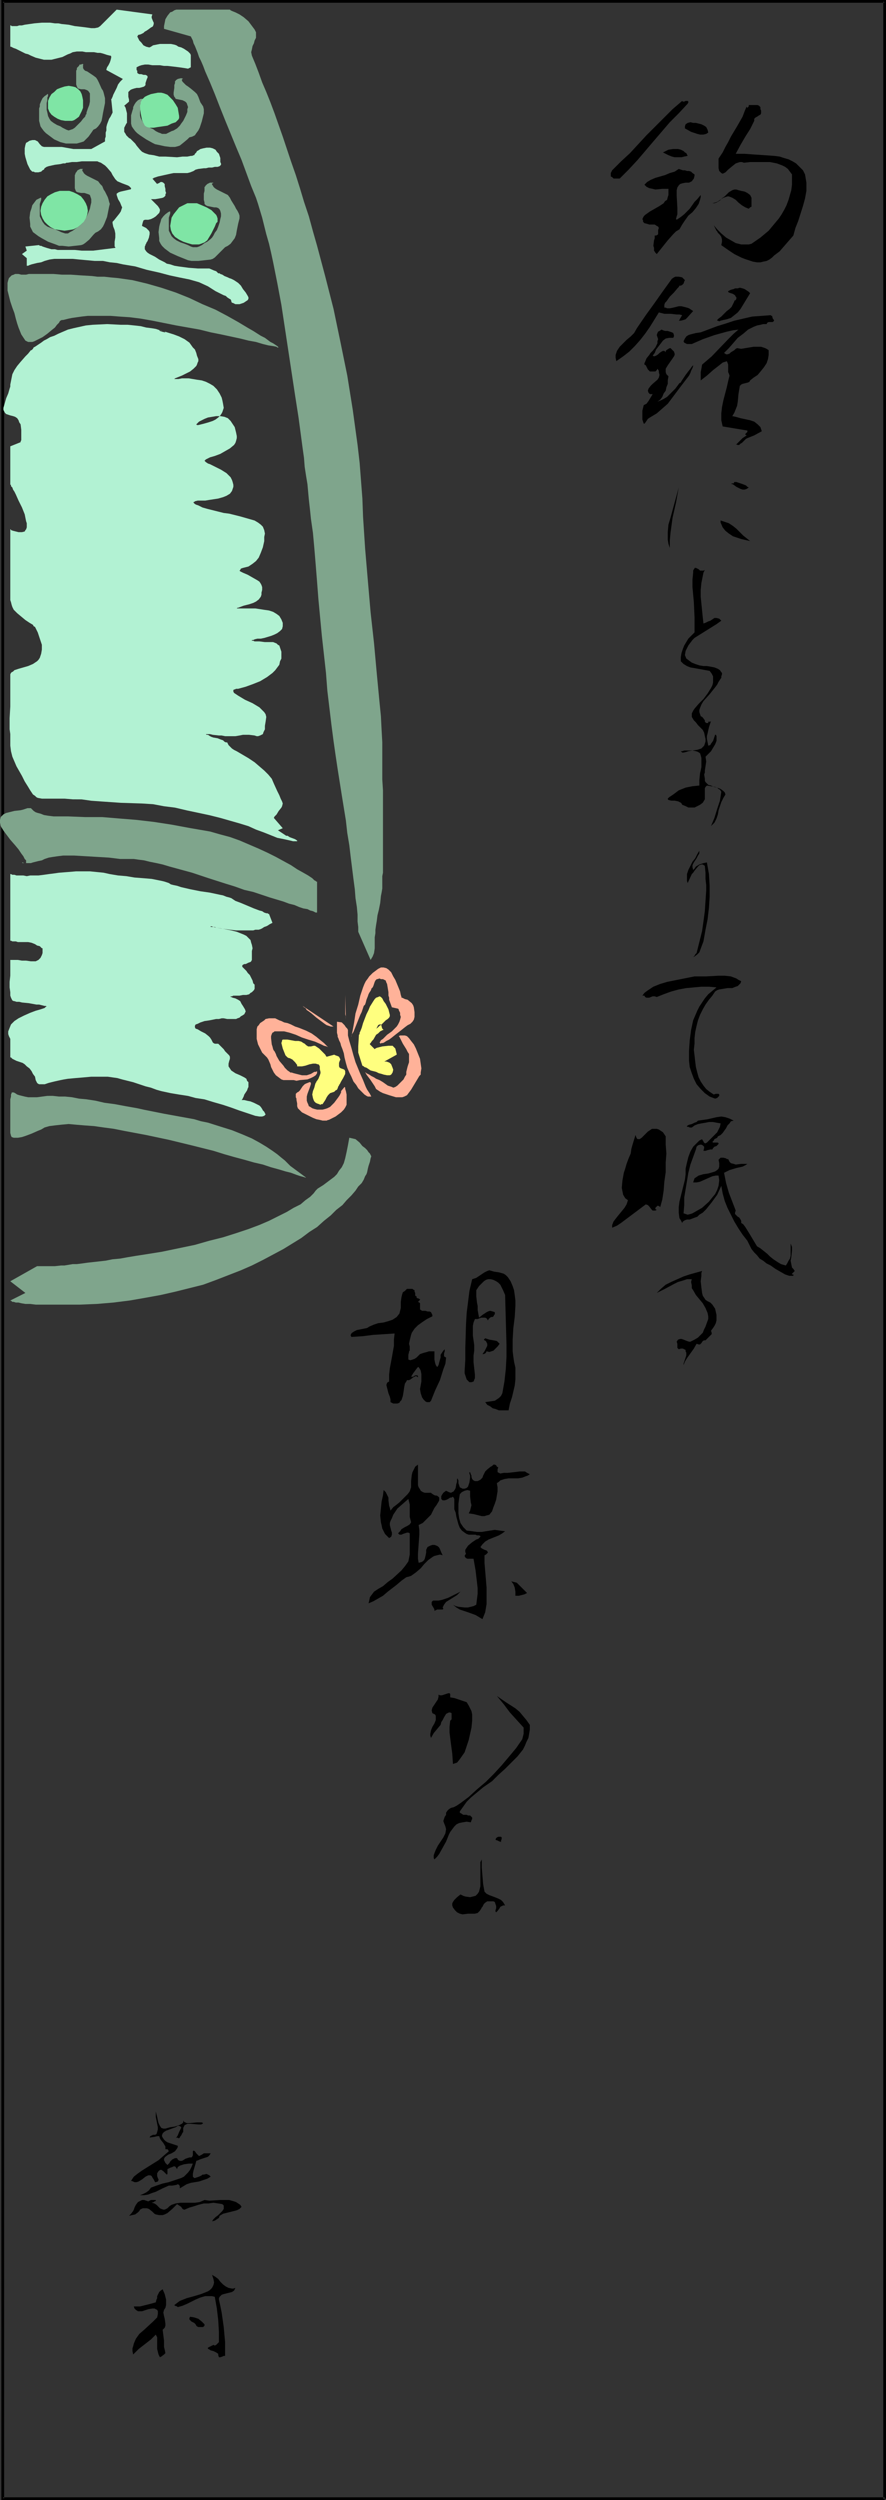 <?xml version="1.0" encoding="UTF-8" standalone="no"?>
<svg
   version="1.0"
   width="55.2mm"
   height="155.668mm"
   id="svg68"
   sodipodi:docname="Haiku 3.wmf"
   xmlns:inkscape="http://www.inkscape.org/namespaces/inkscape"
   xmlns:sodipodi="http://sodipodi.sourceforge.net/DTD/sodipodi-0.dtd"
   xmlns="http://www.w3.org/2000/svg"
   xmlns:svg="http://www.w3.org/2000/svg">
  <rect width="100%" height="100%" fill="#333333" stroke="none"/>
  <sodipodi:namedview
     id="namedview68"
     pagecolor="#ffffff"
     bordercolor="#000000"
     borderopacity="0.25"
     inkscape:showpageshadow="2"
     inkscape:pageopacity="0.0"
     inkscape:pagecheckerboard="0"
     inkscape:deskcolor="#d1d1d1"
     inkscape:document-units="mm" />
  <defs
     id="defs1">
    <pattern
       id="WMFhbasepattern"
       patternUnits="userSpaceOnUse"
       width="6"
       height="6"
       x="0"
       y="0" />
  </defs>
  <path
     style="fill:#000000;fill-opacity:1;fill-rule:evenodd;stroke:none"
     d="M 208.63,588.03 V 0 H 0.323 V 588.353 H 208.307 V 587.707 H 0.646 l 0.323,0.323 V 0.323 L 0.646,0.646 H 208.307 L 207.984,0.323 V 588.03 Z"
     id="path1" />
  <path
     style="fill:#000000;fill-opacity:1;fill-rule:evenodd;stroke:none"
     d="m 161.927,24.4 -2.101,2.262 -2.101,2.101 -3.878,4.525 -3.717,4.363 -2.101,2.262 -2.101,2.101 h -0.485 -0.485 -0.485 l -0.323,-0.323 -0.323,-0.162 v -0.485 -0.323 l 0.323,-0.646 2.101,-2.101 2.101,-1.939 3.878,-4.201 4.04,-4.04 2.101,-2.101 2.262,-1.939 0.162,0.162 h 0.323 l 0.323,-0.162 h 0.485 l 0.162,0.162 v 0.162 z"
     id="path2" />
  <path
     style="fill:#000000;fill-opacity:1;fill-rule:evenodd;stroke:none"
     d="m 179.057,25.693 0.162,0.323 v 0.162 0.485 l -0.162,0.323 -0.323,0.162 -0.485,0.323 -0.323,0.162 -0.323,0.323 v 0.485 l -0.97,1.939 -1.131,1.778 -1.131,1.939 -1.131,2.101 h 1.131 0.97 l 2.262,0.162 2.424,0.162 2.262,0.162 1.293,0.162 0.97,0.323 1.131,0.323 0.97,0.485 0.808,0.485 0.808,0.808 0.808,0.808 0.485,0.97 0.162,0.97 0.162,0.97 v 1.939 l -0.323,1.778 -0.485,1.778 -1.131,3.555 -0.646,1.616 -0.485,1.778 -1.131,1.293 -2.101,2.424 -1.293,0.97 -0.485,0.485 -0.646,0.485 -0.646,0.323 -0.808,0.162 -0.646,0.162 h -0.808 l -0.97,-0.162 -0.97,-0.323 -0.97,-0.323 -0.808,-0.323 -1.616,-0.808 -1.454,-0.97 -1.616,-1.131 0.162,-0.808 V 56.395 l -0.162,-0.646 -0.323,-0.485 -0.485,-0.485 -0.162,-0.323 -0.162,-0.162 -0.323,-0.646 -0.323,-0.646 0.808,0.97 0.97,0.97 1.131,0.97 1.131,0.646 1.131,0.646 1.293,0.323 h 1.293 0.485 l 0.646,-0.162 2.101,-1.454 1.939,-1.616 1.616,-1.939 0.808,-0.97 0.646,-0.97 0.646,-1.131 0.485,-0.97 0.485,-1.293 0.323,-1.131 0.323,-1.131 0.162,-1.293 v -1.131 -1.293 l -0.485,-0.646 -0.485,-0.646 -0.646,-0.485 -0.646,-0.323 -1.293,-0.485 -1.616,-0.323 h -1.454 -1.616 -0.808 -0.808 l -1.454,0.162 -0.485,-0.162 h -0.485 l -0.485,0.162 -0.485,0.162 -0.808,0.646 -0.97,0.808 -0.646,0.646 -0.323,0.162 -0.323,0.162 -0.323,-0.162 -0.162,-0.162 -0.323,-0.323 -0.162,-0.646 v -0.808 -0.808 -0.646 l 0.646,-0.97 0.323,-0.485 0.646,-1.293 0.646,-1.131 0.646,-1.293 1.454,-2.424 1.293,-2.262 0.485,-1.293 0.485,-1.131 v 0.162 l 0.162,0.162 0.162,-0.162 0.162,-0.162 v -0.323 h 2.101 l 0.323,0.162 0.323,0.323 z"
     id="path3" />
  <path
     style="fill:#000000;fill-opacity:1;fill-rule:evenodd;stroke:none"
     d="m 166.775,31.187 -0.485,0.323 -0.646,0.162 h -0.808 l -0.646,-0.162 -1.454,-0.485 -1.454,-0.808 v -0.162 -0.323 l 0.162,-0.485 0.485,-0.323 0.646,-0.162 0.646,0.162 h 0.646 l 0.646,0.162 0.646,0.162 0.646,0.323 0.485,0.323 0.323,0.646 z"
     id="path4" />
  <path
     style="fill:#000000;fill-opacity:1;fill-rule:evenodd;stroke:none"
     d="m 161.927,36.681 -0.808,0.162 -0.646,0.162 h -0.808 -0.808 l -0.646,-0.162 -0.808,-0.323 -0.646,-0.323 -0.646,-0.323 1.293,-0.646 1.131,-0.162 h 0.646 0.485 l 0.646,0.162 0.646,0.323 0.323,0.323 0.323,0.162 0.162,0.323 z"
     id="path5" />
  <path
     style="fill:#000000;fill-opacity:1;fill-rule:evenodd;stroke:none"
     d="m 176.956,46.538 v 0.646 0.485 0.323 0.646 l -0.323,0.162 -0.323,0.323 -0.808,-0.323 -0.808,-0.485 -0.808,-0.646 -0.646,-0.646 -0.808,-0.485 -0.808,-0.323 h -0.323 l -0.485,0.162 -0.485,0.162 -0.485,0.323 -0.485,0.323 -0.485,0.323 -0.485,0.162 -0.646,0.162 h 0.485 l 0.485,-0.162 0.808,-0.485 0.646,-0.646 0.485,-0.323 0.323,-0.323 0.646,-0.646 0.808,-0.485 0.485,-0.162 h 0.485 l 0.485,0.162 0.646,0.162 0.808,0.162 0.646,0.323 0.646,0.485 z"
     id="path6" />
  <path
     style="fill:#000000;fill-opacity:1;fill-rule:evenodd;stroke:none"
     d="m 163.543,41.044 v 0.162 0.162 l -0.162,0.646 -0.485,0.646 -0.323,0.162 -0.323,0.162 h -0.808 l -0.808,0.162 -0.485,0.162 -0.323,0.323 -0.323,0.485 -0.162,0.646 v 0.646 0.646 l 0.162,2.909 v 1.454 l -0.162,0.485 -0.162,0.646 0.162,0.162 0.97,-0.646 0.808,-0.646 1.293,-1.293 1.131,-1.616 0.646,-0.646 0.808,-0.97 v 0.485 l -0.162,0.646 -0.323,0.97 -0.646,0.97 -0.808,0.97 -0.97,0.808 -0.808,1.131 -0.646,0.97 -0.646,1.131 -0.808,0.485 -0.646,0.646 -1.293,1.454 -1.293,1.616 -1.293,1.616 -0.323,-0.323 -0.323,-0.485 v -0.646 l -0.162,-0.485 0.162,-1.293 0.162,-0.485 v -0.646 h 0.323 l 0.323,-0.162 0.162,-0.162 v -0.323 -0.646 l 0.162,-0.485 -0.162,-0.323 -0.323,-0.162 -0.485,-0.323 h -1.293 l -0.485,-0.162 -0.646,-0.162 -0.323,-0.323 v -0.323 l -0.162,-0.323 0.323,-0.646 0.323,-0.323 1.131,-0.808 2.262,-1.293 0.97,-0.646 0.323,-0.485 0.485,-0.323 0.162,-0.646 0.162,-0.485 v -0.646 -0.808 h -1.454 l -1.616,0.162 -0.646,-0.162 -0.808,-0.162 -0.646,-0.323 -0.485,-0.485 0.646,-0.646 0.808,-0.485 1.131,-0.485 1.131,-0.323 1.131,-0.323 1.131,-0.485 1.131,-0.323 0.97,-0.646 0.485,0.162 0.485,0.162 h 0.485 l 0.485,0.162 h 0.485 l 0.485,0.162 0.323,0.323 z"
     id="path7" />
  <path
     style="fill:#000000;fill-opacity:1;fill-rule:evenodd;stroke:none"
     d="m 155.14,51.063 v 0.485 0.162 l 0.162,0.162 0.162,-0.162 0.323,-0.162 0.162,-0.323 v -0.323 l 0.162,-0.323 -0.162,-0.162 h -0.162 l -0.323,0.162 -0.162,0.323 z"
     id="path8" />
  <path
     style="fill:#000000;fill-opacity:1;fill-rule:evenodd;stroke:none"
     d="m 161.281,65.929 -0.162,0.323 -0.162,0.485 -0.323,0.323 -0.323,0.162 h -0.323 l -0.162,0.323 -0.323,0.323 -0.808,0.97 -0.97,0.97 -0.808,1.131 -0.323,0.323 -0.162,0.485 v 0.323 0.323 h 0.323 l 0.323,0.162 h 0.646 l 0.808,-0.162 0.646,-0.162 0.646,-0.162 h 0.646 l 0.646,0.162 0.646,0.162 0.485,0.162 0.485,0.323 0.485,0.323 -1.454,1.616 -0.323,0.323 -0.485,0.162 -0.646,0.162 h -0.485 l 0.162,-0.162 0.162,-0.323 0.485,-0.808 -0.646,-0.162 h -0.646 l -1.454,-0.162 h -1.454 l -0.646,-0.162 -0.646,-0.162 -2.101,3.393 -1.131,1.616 -1.131,1.454 -1.293,1.454 -1.293,1.293 -1.454,1.131 -1.616,1.131 -0.162,-0.808 v -0.646 l 0.162,-0.485 0.162,-0.485 0.646,-0.97 0.808,-0.808 0.808,-0.808 0.97,-0.808 0.808,-0.808 0.646,-1.131 2.101,-3.07 2.101,-2.909 1.939,-2.747 2.101,-2.909 0.485,-0.323 0.323,-0.162 h 0.323 0.485 l 0.808,0.162 z"
     id="path9" />
  <path
     style="fill:#000000;fill-opacity:1;fill-rule:evenodd;stroke:none"
     d="m 176.633,68.999 -2.262,3.717 -0.646,0.808 -0.808,0.646 -0.808,0.646 -0.97,0.323 -0.808,0.162 -0.646,0.162 -0.323,0.162 -0.323,-0.162 h -0.162 v -0.162 l 0.162,-0.162 0.162,-0.162 0.646,-0.485 1.293,-1.293 0.646,-0.485 0.323,-0.323 0.162,-0.162 0.323,-0.646 0.323,-0.646 V 70.777 l 0.323,-0.162 0.162,-0.323 v -0.323 l -0.162,-0.162 -0.162,-0.323 -0.485,-0.323 -0.485,-0.162 -0.485,-0.162 -0.162,-0.162 v 0 -0.162 l 0.323,-0.162 0.323,-0.162 0.646,-0.162 0.323,-0.162 h 0.646 l 0.485,-0.162 0.646,0.162 0.485,0.162 0.485,0.323 0.485,0.323 z"
     id="path10" />
  <path
     style="fill:#000000;fill-opacity:1;fill-rule:evenodd;stroke:none"
     d="m 158.533,79.503 h -0.485 -0.485 l -0.808,0.162 -0.646,0.485 -0.485,0.646 -1.131,1.454 -0.323,0.808 -0.485,0.646 0.323,0.162 0.485,-0.162 0.485,-0.323 0.323,-0.323 0.485,-0.323 0.323,-0.162 h 0.323 l 0.162,0.162 0.162,0.162 v -0.323 l 0.162,-0.162 0.485,-0.323 0.323,-0.162 h 0.162 v 0 l 0.485,0.485 0.323,0.323 0.162,0.485 v 0.323 l -0.162,0.323 -0.323,0.485 -1.131,1.616 -0.485,0.808 v 0.485 0.323 l 0.162,0.485 0.485,0.485 -0.162,0.97 v 0.808 l -0.323,0.808 -0.162,0.808 -0.485,0.646 -0.323,0.808 -0.485,0.646 -0.646,0.485 0.808,-0.323 0.646,-0.323 0.808,-0.485 0.646,-0.646 1.293,-1.293 0.485,-0.646 0.485,-0.646 0.323,-0.162 0.162,-0.323 0.323,-0.485 0.323,-0.485 0.323,-0.485 0.485,-0.646 0.646,-0.808 0.323,-0.485 0.162,-0.162 0.162,-0.162 v 0 0.162 l -0.162,0.485 -0.162,0.323 -0.162,0.323 -0.162,0.485 -0.323,0.646 -2.101,2.747 -1.939,2.585 -0.97,1.293 -1.293,1.131 -1.293,1.131 -1.616,0.97 -0.485,0.323 -0.323,0.485 -0.323,0.485 -0.162,0.162 h -0.162 l -0.323,-0.97 v -0.97 -1.131 l 0.323,-1.293 0.323,-0.162 0.323,-0.162 0.485,-0.646 0.485,-0.808 0.485,-0.808 h -0.323 -0.323 l -0.162,-0.162 -0.162,-0.162 -0.162,-0.485 0.162,-0.485 0.485,-0.646 0.485,-0.485 1.131,-0.97 0.323,-0.485 0.162,-0.646 -0.162,-0.646 v -0.323 l -0.323,-0.485 -0.162,0.323 -0.162,0.162 v 0 l -0.162,0.162 h -0.162 -0.162 -0.485 -0.485 l -0.162,-0.162 -0.323,-0.323 -0.162,-0.323 -0.162,-0.323 -0.162,-0.323 -0.323,-0.162 v -0.323 l 0.162,-0.323 0.323,-0.808 0.646,-0.808 0.323,-0.485 0.485,-0.485 0.646,-0.808 0.485,-0.97 v -0.485 l 0.162,-0.485 -0.162,-0.485 -0.162,-0.485 0.162,-0.485 0.162,-0.323 0.323,-0.162 0.485,-0.323 0.323,0.162 0.485,0.162 h 0.646 l 0.485,0.162 0.485,0.162 0.323,0.162 0.162,0.485 v 0.323 z"
     id="path11" />
  <path
     style="fill:#000000;fill-opacity:1;fill-rule:evenodd;stroke:none"
     d="m 182.127,75.14 0.162,0.323 -0.162,0.162 -0.162,0.162 h -0.323 -0.646 l -0.323,0.162 -0.162,0.323 h -0.808 l -0.646,0.162 -0.808,0.162 -0.808,0.323 -1.293,0.646 -1.131,0.97 -1.293,0.97 -0.97,1.131 -1.131,1.293 -1.131,1.131 0.485,0.323 h 0.323 l 0.485,-0.162 0.323,-0.323 0.808,-0.485 0.323,-0.323 0.323,-0.162 0.97,0.162 0.97,-0.162 1.939,-0.323 h 0.97 0.808 l 0.97,0.323 0.323,0.162 0.485,0.323 v 1.131 l -0.162,0.97 -0.323,0.97 -0.646,0.97 -0.646,0.808 -0.808,0.97 -0.97,0.646 -0.808,0.646 -0.162,0.323 -0.323,0.162 -0.646,0.162 -0.646,0.162 -0.323,0.162 -0.323,0.323 -0.162,0.97 -0.162,0.97 -0.162,1.778 -0.162,0.97 -0.323,0.808 -0.323,0.808 -0.485,0.808 0.808,0.162 1.131,0.323 2.262,0.485 0.97,0.323 0.808,0.646 0.323,0.323 0.323,0.323 0.162,0.485 0.162,0.485 -1.778,0.97 -0.808,0.323 -0.808,0.323 -0.323,0.162 -0.323,0.323 -0.646,0.646 -0.323,0.162 -0.323,0.323 h -0.323 l -0.485,-0.162 h 0.162 l 0.162,-0.162 0.323,-0.323 0.323,-0.323 0.646,-0.646 0.97,-0.646 -0.323,-0.162 v -0.162 l 0.162,-0.162 0.323,-0.323 v -0.162 -0.162 l -2.909,-0.485 -2.909,-0.485 -0.323,-1.454 v -1.616 l 0.162,-1.454 0.323,-1.616 0.808,-3.07 0.323,-1.454 0.323,-1.293 -0.162,-0.485 -0.162,-0.323 v -0.97 -0.808 l -0.162,-0.485 -0.162,-0.323 -0.97,0.323 -0.808,0.646 -1.454,1.131 -1.454,1.293 -1.454,1.131 v -1.939 l 0.162,-0.808 0.162,-0.97 1.131,-0.97 1.131,-0.97 4.04,-4.201 1.131,-1.131 1.131,-0.97 -1.293,0.162 -1.454,0.323 -2.909,0.808 -2.747,0.97 -2.586,1.131 h -1.131 l -0.323,-0.162 -0.323,-0.162 -0.162,-0.323 0.323,-0.646 0.323,-0.485 0.485,-0.323 0.485,-0.162 1.293,-0.323 1.131,-0.162 3.878,-1.454 2.101,-0.646 1.939,-0.646 2.101,-0.485 2.101,-0.485 2.262,-0.162 2.101,-0.162 0.162,0.162 h 0.162 l 0.162,0.646 v 0 z"
     id="path12" />
  <path
     style="fill:#000000;fill-opacity:1;fill-rule:evenodd;stroke:none"
     d="m 174.532,84.027 0.162,0.485 -0.162,0.485 -0.162,0.97 -0.162,0.323 v 0.485 l 0.162,0.323 0.485,0.323 0.97,-0.646 1.131,-0.646 0.97,-0.97 0.323,-0.485 0.323,-0.646 -0.97,-0.323 h -1.131 -0.97 z"
     id="path13" />
  <path
     style="fill:#000000;fill-opacity:1;fill-rule:evenodd;stroke:none"
     d="m 176.31,114.73 -0.485,0.323 -0.485,0.162 h -0.485 l -0.485,-0.162 -0.97,-0.485 -0.646,-0.485 -0.323,-0.162 h -0.162 v -0.162 h 0.323 0.162 l 0.162,-0.323 h 0.485 l 0.485,0.162 0.97,0.323 0.808,0.323 0.323,0.323 z"
     id="path14" />
  <path
     style="fill:#000000;fill-opacity:1;fill-rule:evenodd;stroke:none"
     d="m 157.725,128.95 -0.323,-0.97 -0.162,-0.97 v -1.778 l 0.162,-1.778 0.485,-1.616 0.97,-3.555 0.485,-1.778 0.485,-1.778 -0.646,3.555 -0.808,3.555 -0.485,3.555 -0.162,1.778 z"
     id="path15" />
  <path
     style="fill:#000000;fill-opacity:1;fill-rule:evenodd;stroke:none"
     d="m 176.633,127.334 -2.101,-0.485 -0.97,-0.323 -0.97,-0.323 -0.97,-0.646 -0.808,-0.646 -0.646,-0.808 -0.485,-1.131 v -0.485 l 0.97,0.323 0.97,0.323 0.97,0.646 0.808,0.646 1.616,1.616 0.808,0.646 z"
     id="path16" />
  <path
     style="fill:#000000;fill-opacity:1;fill-rule:evenodd;stroke:none"
     d="m 165.967,134.121 -0.323,0.646 -0.162,0.808 -0.323,1.616 -0.162,1.616 v 1.616 l 0.323,3.232 0.162,1.616 0.162,1.454 0.485,-0.162 0.646,-0.323 0.485,-0.162 0.485,-0.323 0.485,-0.323 h 0.485 l 0.646,0.162 0.162,0.162 0.323,0.323 -1.131,0.808 -1.293,0.808 -1.293,0.808 -1.293,0.808 -1.293,0.808 -0.485,0.485 -0.485,0.646 -0.485,0.646 -0.323,0.646 -0.323,0.646 -0.162,0.97 0.323,0.808 0.646,0.485 0.646,0.485 0.808,0.323 0.97,0.323 0.97,0.162 h 0.808 l 0.97,0.162 0.808,0.162 0.808,0.323 0.485,0.323 0.323,0.485 0.162,0.162 v 0.323 l -0.162,0.485 v 0.323 l -0.323,0.485 -0.323,0.485 -0.323,0.646 -0.485,0.646 -0.646,0.808 -0.646,0.808 -1.454,1.616 -0.485,0.808 -0.323,0.808 -0.162,0.485 v 0.485 l 0.162,0.485 0.162,0.485 0.323,0.162 0.162,0.162 0.485,0.646 v 0.323 l 0.323,0.323 h 0.162 0.323 v -0.162 -0.162 h 0.162 0.323 l 0.162,-0.162 -0.485,1.454 -0.323,1.454 -0.162,0.646 v 0.646 l 0.162,0.808 0.162,0.808 0.485,-0.162 0.162,-0.323 0.485,-0.646 0.485,-1.454 h 0.162 l 0.162,0.323 v 0.485 0.646 l -0.323,0.808 -0.485,0.808 -0.485,0.808 -0.646,0.646 -0.646,0.646 0.162,1.131 -0.323,2.101 v 0.485 l -0.162,0.485 0.162,0.97 v 0.485 l 0.162,0.323 0.323,0.323 0.323,0.323 0.646,0.162 0.646,0.323 0.808,0.162 0.808,0.323 0.646,0.485 0.323,0.323 0.162,0.485 -0.485,0.808 -0.485,0.97 -0.646,1.939 -0.162,0.97 -0.323,0.97 -0.485,0.97 -0.808,0.808 0.808,-1.939 0.646,-2.101 0.646,-1.939 0.323,-2.101 -0.323,-0.485 -0.323,-0.162 -0.323,-0.323 -0.485,-0.162 -0.97,-0.162 -0.97,-0.162 -0.323,0.323 -0.162,0.323 v 0.485 0.323 0.97 0.808 l -0.485,0.808 -0.646,0.485 -0.646,0.323 -0.646,0.323 h -0.646 -0.808 l -0.646,-0.323 -0.808,-0.323 -0.162,-0.323 -0.162,-0.162 -0.323,-0.162 -0.323,-0.162 -0.808,-0.162 h -0.323 -0.485 l -0.646,-0.162 -0.162,-0.162 v 0 -0.162 l 0.323,-0.323 0.485,-0.323 0.485,-0.323 0.646,-0.485 0.646,-0.485 0.808,-0.323 0.808,-0.323 1.616,-0.323 1.616,-0.162 v -0.646 -0.646 l 0.162,-1.616 0.162,-0.646 0.162,-0.808 v -1.454 -0.646 l -0.162,-0.646 -0.162,-0.485 -0.485,-0.323 -0.485,-0.162 -0.808,-0.162 -0.97,0.162 -0.485,0.162 -0.646,0.162 h -0.162 -0.162 l -0.323,-0.323 h 0.323 l 0.485,-0.162 h 0.808 1.131 l 1.131,-0.162 0.97,-0.323 0.323,-0.323 0.323,-0.323 0.162,-0.485 0.162,-0.485 v -0.646 l -0.162,-0.646 -0.162,-0.808 -0.323,-0.646 -1.131,-1.131 -0.485,-0.646 -0.485,-0.485 -0.485,-0.808 v -0.323 -0.485 l 0.323,-0.646 0.323,-0.485 0.97,-1.131 1.131,-1.131 0.97,-1.293 0.808,-1.293 0.323,-0.646 0.162,-0.646 v -0.646 -0.808 l -0.323,-0.646 -0.485,-0.646 -1.778,-0.323 -1.778,-0.323 -0.97,-0.162 -0.808,-0.323 -0.808,-0.485 -0.646,-0.646 v -0.97 l 0.162,-0.97 0.323,-0.97 0.323,-0.808 0.485,-0.808 0.485,-0.808 1.454,-1.454 v -1.778 -1.778 l -0.162,-3.555 -0.323,-3.555 v -1.778 l 0.162,-1.616 v -0.485 l 0.162,-0.323 0.162,-0.162 v -0.162 h 0.323 l 0.323,0.162 0.323,0.162 0.323,0.323 h 0.485 0.323 z"
     id="path17" />
  <path
     style="fill:#000000;fill-opacity:1;fill-rule:evenodd;stroke:none"
     d="m 161.281,186.315 -0.323,0.323 -0.162,0.323 v 0.162 0.323 l 0.162,0.162 h 0.162 l 0.485,0.323 h 0.646 0.808 l 0.485,-0.162 0.485,-0.162 0.485,-0.485 0.162,-0.485 0.162,-0.323 v -0.323 l -0.162,-0.162 -0.162,-0.162 h -0.485 -0.646 l -0.808,0.162 -0.646,0.323 z"
     id="path18" />
  <path
     style="fill:#000000;fill-opacity:1;fill-rule:evenodd;stroke:none"
     d="m 164.674,200.211 v 0.646 l -0.323,0.485 -0.323,0.646 -0.323,0.485 -0.323,0.485 -0.323,0.646 v 0.485 l 0.162,0.646 0.323,-0.323 0.323,-0.485 0.808,-0.485 0.97,-0.323 0.808,-0.162 0.485,2.747 0.162,2.747 v 2.585 l -0.162,2.585 -0.323,2.747 -0.485,2.424 -0.485,2.747 -0.97,2.585 -0.162,0.162 -0.323,0.323 -0.646,0.485 -0.323,0.162 v 0 l 0.162,-0.162 0.162,-0.162 0.162,-0.323 0.323,-0.323 0.646,-2.585 0.646,-2.585 0.323,-2.262 0.323,-2.424 0.162,-2.424 0.162,-2.424 v -1.293 l -0.162,-1.454 v -1.454 l -0.162,-1.616 -0.485,-0.323 h -0.323 l -0.485,0.162 -0.323,0.323 -0.808,0.97 -0.323,0.485 -0.323,0.323 -0.97,2.101 -0.162,-0.485 v -0.646 -0.97 l 0.323,-0.97 0.485,-0.97 0.485,-0.97 0.646,-0.808 0.485,-0.97 z"
     id="path19" />
  <path
     style="fill:#000000;fill-opacity:1;fill-rule:evenodd;stroke:none"
     d="m 174.532,230.914 -0.162,0.485 -0.323,0.323 -0.323,0.323 -0.485,0.162 -0.808,0.323 h -1.131 l -0.97,0.162 -0.97,0.162 -0.485,0.162 -0.485,0.323 -0.323,0.485 -0.323,0.485 -0.808,0.97 -0.808,1.131 -0.646,1.131 -0.646,1.293 -0.485,1.293 -0.323,1.293 -0.323,1.454 -0.162,1.454 v 1.293 l -0.162,1.454 0.162,1.293 0.162,1.454 0.162,1.293 0.323,1.293 0.323,1.131 0.485,0.97 0.646,0.97 0.646,0.808 0.808,0.646 0.97,0.646 0.485,-0.162 h 0.485 0.162 l 0.162,0.162 v 0.323 l -0.162,0.162 -0.323,0.323 -0.485,0.162 -1.293,-0.485 -1.131,-0.808 -0.97,-0.97 -0.97,-1.131 -0.646,-1.293 -0.485,-1.293 -0.485,-1.454 -0.162,-1.454 v -2.424 l 0.162,-2.424 0.323,-2.424 0.485,-2.262 0.485,-1.131 0.485,-1.131 0.485,-0.97 0.646,-0.97 0.646,-0.97 0.808,-0.97 0.97,-0.808 0.97,-0.808 -1.778,-0.162 h -1.778 l -1.778,0.162 -1.778,0.162 -1.778,0.323 -1.778,0.485 -1.778,0.646 -1.616,0.646 -0.485,-0.162 h -0.485 l -0.808,0.323 h -0.323 -0.323 l -0.323,-0.162 -0.162,-0.323 h -0.485 l 0.485,-0.646 0.646,-0.485 1.454,-0.97 1.616,-0.646 1.616,-0.485 3.232,-0.646 1.616,-0.323 1.616,-0.323 h 1.293 1.454 l 2.909,-0.162 h 1.454 l 1.454,0.162 1.293,0.485 0.485,0.323 z"
     id="path20" />
  <path
     style="fill:#000000;fill-opacity:1;fill-rule:evenodd;stroke:none"
     d="m 172.754,263.717 -0.646,0.162 -0.323,0.485 -0.485,0.485 -0.323,0.646 -0.808,1.131 -0.485,0.485 -0.646,0.323 -0.162,0.323 -0.323,0.162 -0.323,0.162 -0.162,0.323 -0.162,0.162 -0.162,0.162 0.162,0.162 h 0.162 0.323 0.646 l 0.162,0.162 v 0 0.162 l -0.162,0.162 -0.323,0.323 -0.485,0.162 -0.323,0.323 -0.162,0.323 h -0.485 l -0.646,0.162 -0.485,0.162 h -0.485 l 0.162,-0.646 v -0.323 l -0.323,-0.323 -0.323,-0.162 h -0.323 l -0.485,0.162 -0.323,0.323 -0.162,0.646 -0.646,1.778 -0.646,1.778 -0.485,1.939 -0.323,1.939 -0.323,1.939 -0.323,1.939 v 1.778 l -0.162,1.939 0.485,0.162 0.485,0.162 0.646,-0.162 0.485,-0.162 1.131,-0.646 1.131,-0.646 1.616,-1.454 0.646,-0.808 0.808,-0.97 0.485,-0.97 0.323,-0.97 0.162,-1.293 -0.162,-1.131 h -0.646 l -0.808,0.162 -1.454,0.646 -1.454,0.646 -0.808,0.162 h -0.808 l 0.162,-0.485 0.162,-0.485 0.485,-0.323 0.485,-0.323 1.131,-0.323 1.131,-0.162 1.131,-0.323 0.485,-0.162 0.485,-0.323 0.323,-0.323 0.162,-0.485 v -0.808 l -0.162,-0.808 0.323,-0.323 0.162,-0.162 h 0.323 0.323 l 0.646,0.162 0.162,0.162 h 0.323 l 0.162,0.323 0.162,0.323 0.323,0.323 0.646,0.162 0.485,0.162 1.293,-0.162 h 0.808 0.646 l -0.485,0.323 -0.646,0.323 -1.454,0.323 -1.616,0.485 -0.646,0.323 -0.646,0.323 0.485,2.424 0.646,2.262 0.808,2.101 0.808,2.101 -0.162,0.485 v 0.323 l 0.323,0.323 0.323,0.323 0.323,0.162 0.323,0.485 0.162,0.323 v 0.485 l 0.485,0.323 0.485,0.646 0.808,1.293 0.97,1.616 0.97,1.616 0.808,0.485 0.808,0.646 0.808,0.646 0.646,0.646 0.808,0.646 0.97,0.646 0.808,0.485 1.131,0.323 0.323,-0.485 0.323,-0.646 0.323,-0.485 0.162,-0.646 v -1.454 -1.454 l 0.323,0.808 v 0.808 l -0.162,1.616 -0.162,0.808 0.162,0.808 0.162,0.808 0.323,0.323 0.323,0.485 -0.162,0.162 -0.323,0.323 -0.162,0.162 v 0.162 h 0.323 v 0.162 0.162 h -0.323 -0.646 l -0.97,-0.323 -1.131,-0.646 -1.131,-0.646 -1.131,-0.808 -0.97,-0.485 -0.808,-0.646 -0.808,-0.485 -0.646,-0.808 -0.646,-0.646 -0.646,-0.808 -0.485,-0.97 -0.485,-0.97 -1.131,-1.454 -0.97,-1.454 -0.97,-1.616 -0.808,-1.616 -0.808,-1.616 -0.646,-1.616 -0.485,-1.778 -0.323,-1.778 -0.97,2.101 -1.293,1.778 -0.646,0.808 -0.646,0.808 -0.808,0.808 -0.808,0.485 -0.485,0.485 -0.485,0.162 -1.293,0.485 h -0.646 l -0.485,0.162 -0.485,0.323 -0.162,0.323 -0.323,-0.646 -0.323,-0.485 -0.162,-1.293 v -1.293 l 0.162,-1.293 0.646,-2.585 0.646,-2.585 0.162,-1.293 v -1.293 l 0.323,-1.454 0.323,-1.293 0.485,-1.293 0.646,-1.131 0.97,-0.97 0.485,-0.485 0.646,-0.323 0.162,0.323 0.162,0.162 v 0.162 l 0.323,0.323 h 0.162 l 0.323,-0.162 0.97,-0.97 0.485,-0.485 0.485,-0.485 0.485,-0.485 0.323,-0.646 0.323,-0.646 0.162,-0.808 -0.97,-0.162 -0.808,-0.162 h -0.97 l -0.808,0.162 -0.97,0.162 -0.808,0.162 -0.808,0.323 -0.646,0.485 h -0.485 l -0.323,-0.162 h -0.323 v -0.162 0 l 0.162,-0.162 0.323,-0.162 0.646,-0.162 0.646,-0.323 0.485,-0.162 0.323,-0.323 2.262,-0.323 2.101,-0.485 1.131,-0.162 0.97,0.162 0.97,0.323 z"
     id="path21" />
  <path
     style="fill:#000000;fill-opacity:1;fill-rule:evenodd;stroke:none"
     d="m 156.756,267.433 v 1.939 l 0.162,2.101 -0.162,2.101 v 2.262 l -0.323,2.262 -0.162,2.101 -0.323,2.101 -0.485,1.778 -0.162,-0.162 -0.323,-0.162 h -0.162 l -0.162,0.162 -0.323,0.323 v 0.162 0.162 l 0.323,0.162 -0.323,0.162 h -0.323 -0.323 l -0.162,-0.162 -0.162,-0.162 -0.485,-0.646 -0.323,-0.323 -0.485,-0.162 -1.939,1.454 -1.939,1.454 -1.939,1.454 -0.97,0.646 -1.131,0.485 v -0.323 -0.323 l 0.323,-0.808 0.485,-0.646 0.646,-0.808 1.454,-1.778 0.485,-0.808 0.323,-0.97 -0.646,-0.485 -0.485,-0.808 -0.162,-0.808 -0.162,-0.808 0.162,-1.778 0.323,-1.778 0.323,-0.97 0.323,-1.131 0.485,-1.293 0.485,-1.131 0.162,-1.131 0.323,-1.131 0.646,-2.101 0.162,0.485 0.162,0.323 0.162,0.162 h 0.162 0.162 0.162 l 0.485,-0.323 0.97,-0.97 0.485,-0.485 0.485,-0.323 0.485,-0.323 h 0.646 0.485 l 0.485,0.162 0.485,0.323 0.485,0.323 0.323,0.485 z"
     id="path22" />
  <path
     style="fill:#000000;fill-opacity:1;fill-rule:evenodd;stroke:none"
     d="m 153.362,267.433 -0.808,0.485 -0.808,0.646 -0.646,0.485 -0.485,0.162 h -0.323 l -0.323,0.808 -0.162,0.646 -0.323,1.778 -0.162,1.616 -0.323,1.616 v -0.808 l 0.646,-0.808 0.808,-0.808 0.485,-0.323 0.485,-0.162 0.485,-0.162 0.485,0.162 0.323,0.162 0.162,0.162 v 0.162 l -0.162,0.162 -0.162,0.162 -0.162,0.162 v 0.162 0.323 l -0.162,0.162 -0.162,0.162 -0.162,-0.162 -0.162,-0.162 h -0.162 -0.162 l -0.485,0.162 -0.162,0.323 -0.162,0.162 -0.323,0.162 -0.323,0.808 v 0.485 0.323 l 0.162,0.323 0.323,0.323 0.485,0.162 h 0.646 l 0.485,0.162 -0.646,0.97 -0.646,0.97 -1.454,2.262 -2.747,4.686 1.454,-0.97 2.424,-1.939 1.293,-0.808 0.485,-0.323 0.485,-0.323 0.323,-0.323 0.323,-0.323 0.323,-0.97 0.162,-0.97 v -0.485 -0.646 l 0.162,-0.97 0.323,-1.131 0.162,-0.485 0.323,-0.485 -0.162,-0.97 v -0.97 l -0.162,-2.262 -0.162,-0.97 -0.162,-0.97 -0.323,-0.97 z"
     id="path23" />
  <path
     style="fill:#000000;fill-opacity:1;fill-rule:evenodd;stroke:none"
     d="m 148.675,279.391 -0.162,0.485 -0.162,0.485 v 0.162 l 0.162,0.162 0.162,0.162 0.323,-0.162 v -0.162 -0.323 l 0.323,-0.485 v -0.162 -0.162 h -0.162 z"
     id="path24" />
  <path
     style="fill:#000000;fill-opacity:1;fill-rule:evenodd;stroke:none"
     d="m 165.321,304.276 0.162,0.646 0.323,0.485 0.323,0.485 0.485,0.323 0.646,0.323 0.485,0.485 0.323,0.485 0.323,0.485 0.323,1.454 v 1.293 l -0.162,0.646 -0.323,0.646 -0.323,0.485 -0.485,0.646 0.162,0.485 v 0.323 l -0.162,0.162 -0.323,0.323 -0.485,0.485 -0.485,0.485 h -0.323 l -0.323,0.162 -0.323,0.485 -0.323,0.323 h -0.323 l -0.485,-0.162 -0.646,1.131 -0.808,1.131 -0.808,1.131 -0.485,0.808 -0.323,0.808 v -0.162 -0.162 l 0.162,-0.485 0.485,-1.454 v -0.646 l -0.162,-0.323 v -0.323 l -0.323,-0.162 -0.323,-0.162 h -0.485 l -0.485,0.162 -0.162,-0.162 -0.162,-0.162 v -0.485 -0.485 l -0.162,-0.485 0.323,-0.485 0.485,-0.162 h 0.323 l 0.485,0.162 0.808,0.323 0.485,0.162 h 0.323 l 0.97,-0.485 0.808,-0.485 0.485,-0.485 0.646,-0.646 0.323,-0.808 0.323,-0.646 0.646,-1.778 v -0.646 l -0.162,-0.808 -0.485,-1.131 -0.646,-1.131 -0.808,-0.97 -0.808,-0.97 -0.646,-1.131 -0.323,-0.485 v -0.646 l -0.162,-0.808 0.162,-0.646 h -1.131 l -0.97,0.323 -1.131,0.323 -0.97,0.485 -2.101,1.131 -1.939,0.97 0.97,-0.97 1.131,-0.97 1.293,-0.646 1.454,-0.646 1.454,-0.646 1.454,-0.485 2.909,-0.808 -0.162,0.485 v 0.646 l -0.162,1.293 0.162,1.454 z"
     id="path25" />
  <path
     style="fill:#000000;fill-opacity:1;fill-rule:evenodd;stroke:none"
     d="m 119.587,300.559 0.646,0.97 0.485,1.131 0.323,0.97 0.162,1.131 0.162,1.293 v 1.293 l -0.162,2.585 -0.323,2.585 -0.162,2.747 v 1.454 1.293 l 0.162,1.293 0.162,1.131 0.323,1.454 v 1.293 1.454 l -0.162,1.454 -0.646,2.747 -0.485,1.454 -0.323,1.616 h -0.646 -0.808 -0.808 l -0.808,-0.323 -0.646,-0.162 -0.646,-0.485 -0.646,-0.323 -0.485,-0.646 1.131,-0.162 1.131,-0.162 0.485,-0.323 0.485,-0.323 0.485,-0.485 0.323,-0.646 0.485,-2.747 0.323,-2.909 0.162,-2.909 v -2.909 l -0.162,-5.817 -0.162,-5.817 -0.485,-1.131 -0.323,-0.646 -0.323,-0.646 -0.485,-0.485 -0.485,-0.323 -0.646,-0.323 -0.646,-0.162 h -0.646 l -0.485,0.162 -0.485,0.323 -0.323,0.323 -0.808,0.808 -0.646,0.97 v 1.454 l 0.162,1.454 0.162,0.808 v 0.97 l 0.323,1.778 0.808,-0.646 0.97,-0.646 0.323,-0.162 0.485,-0.162 0.646,0.162 0.485,0.162 v 0.485 l -0.162,0.162 -0.162,0.323 -0.162,0.162 h -0.323 l -0.323,0.162 -0.323,0.323 -0.162,0.323 -0.323,-0.485 -0.323,-0.162 h -0.485 -0.485 l -0.808,0.323 h -0.323 -0.323 l -0.323,0.808 -0.162,0.808 v 1.131 1.131 l 0.323,2.262 v 1.293 l -0.162,1.131 v 0.808 0.808 l 0.162,1.454 0.162,1.454 v 0.808 l -0.323,0.808 -0.485,0.162 h -0.485 l -0.323,-0.323 -0.323,-0.323 -0.323,-0.97 -0.162,-0.485 v -0.485 l 0.162,-2.747 v -2.747 l 0.162,-5.494 0.162,-2.747 0.323,-2.585 0.323,-2.585 0.646,-2.747 0.485,-0.162 0.485,-0.162 0.97,-0.646 0.97,-0.646 0.646,-0.323 0.485,-0.162 1.131,0.323 1.131,0.162 1.131,0.323 0.485,0.323 z"
     id="path26" />
  <path
     style="fill:#000000;fill-opacity:1;fill-rule:evenodd;stroke:none"
     d="m 97.77,304.276 v 0.485 0.162 l 0.323,0.162 v 0.323 l 0.323,0.162 h 0.162 l 0.162,0.162 h 0.162 v 0.162 l -0.162,0.162 -0.323,0.323 0.323,0.162 0.162,0.162 v 0.485 0.485 0.162 0.323 l 0.485,0.323 h 0.323 0.485 l 0.485,0.162 h 0.485 l 0.323,0.162 0.162,0.323 0.162,0.323 v 0.323 l -1.293,0.646 -0.97,0.646 -1.131,0.808 -0.808,0.808 -0.646,0.97 -0.162,0.485 -0.162,0.646 -0.162,0.646 -0.162,0.808 0.162,0.646 v 0.97 l -0.162,0.162 v 0.162 l -0.162,0.646 v 1.131 l 0.485,0.162 0.485,-0.162 0.485,-0.162 0.485,-0.323 0.808,-0.808 0.485,-0.162 0.485,-0.162 0.646,-0.162 0.485,-0.162 h 1.293 v 0.97 0.485 0.485 l 0.162,0.808 0.162,0.485 0.323,0.485 0.323,-0.485 0.162,-0.646 0.323,-1.131 v -0.646 l 0.323,-0.485 0.323,-0.485 0.323,-0.323 v 0.485 l -0.162,0.485 v 0.323 0.323 l 0.162,0.162 0.323,0.162 -0.162,1.454 -0.485,1.293 -0.808,2.585 -1.131,2.424 -0.97,2.424 -0.323,0.323 h -0.323 -0.323 l -0.323,-0.162 -0.485,-0.485 -0.323,-0.485 -0.323,-0.97 -0.162,-0.97 0.323,-1.778 v -0.97 -0.808 l -0.162,-0.808 -0.162,-0.323 -0.323,-0.485 H 98.417 l -0.162,0.162 -0.485,0.646 -0.485,0.646 -0.485,0.808 h 0.162 0.323 l 0.485,-0.323 h 0.323 0.162 l 0.162,0.162 v 0.323 l -0.162,-0.162 -0.323,-0.162 -0.323,0.162 -0.323,0.162 -0.646,0.485 -0.323,0.162 h -0.485 l -0.162,0.323 -0.323,0.485 -0.162,0.808 -0.162,1.131 -0.162,0.97 -0.323,0.97 -0.323,0.323 -0.162,0.323 -0.485,0.162 h -0.485 -0.485 l -0.646,-0.323 v -0.646 l -0.162,-0.646 -0.323,-0.808 -0.162,-0.646 -0.162,-0.646 -0.162,-0.646 0.162,-0.485 0.162,-0.162 0.323,-0.162 v -1.616 l 0.162,-1.454 0.485,-2.585 0.485,-2.747 v -1.454 l 0.162,-1.454 -2.424,0.162 -2.586,0.162 -2.586,0.323 -2.586,0.162 -0.162,-0.323 v -0.162 l 0.162,-0.323 0.162,-0.162 0.485,-0.323 0.646,-0.323 0.808,-0.162 0.808,-0.162 0.808,-0.162 0.485,-0.323 1.131,-0.485 0.97,-0.323 1.293,-0.162 1.131,-0.323 0.97,-0.323 0.97,-0.646 0.646,-0.808 0.162,-0.646 0.162,-0.646 v -1.454 l 0.162,-1.131 0.162,-0.646 0.162,-0.485 0.485,-0.323 0.485,-0.485 h 0.646 0.646 l 0.162,0.162 0.323,0.162 v 0.323 z m 0.323,0.808 0.162,-0.162 z"
     id="path27" />
  <path
     style="fill:#000000;fill-opacity:1;fill-rule:evenodd;stroke:none"
     d="m 117.648,316.234 -0.485,0.646 -0.646,0.646 -0.323,0.323 -0.485,0.162 -0.485,0.162 -0.646,-0.162 -0.162,0.323 -0.162,0.162 -0.323,0.162 h -0.323 l 0.485,-0.646 0.323,-0.646 0.323,-0.646 v -0.485 l -0.162,-0.323 -0.162,-0.323 -0.323,-0.162 -0.162,-0.162 v 0 l 0.162,-0.162 0.162,-0.162 0.97,0.323 0.97,0.162 0.808,0.162 0.323,0.323 z"
     id="path28" />
  <path
     style="fill:#000000;fill-opacity:1;fill-rule:evenodd;stroke:none"
     d="m 101.487,351.299 0.162,0.162 0.485,0.323 0.323,0.162 h 0.323 l 0.323,0.162 0.323,0.323 v 0.323 0.323 l -0.162,0.323 -0.485,0.808 -0.485,0.646 -0.808,1.616 -0.646,0.646 -0.646,0.646 -0.646,0.646 -0.97,0.485 0.162,1.131 v 1.131 l -0.162,2.262 -0.162,2.262 v 1.131 l 0.162,0.97 0.646,-0.162 0.323,-0.162 0.323,-0.323 0.162,-0.323 0.162,-0.646 0.162,-0.808 v -0.646 l 0.323,-0.646 0.323,-0.162 0.323,-0.162 0.485,-0.162 h 0.485 l 0.485,0.162 0.323,0.162 0.323,0.323 0.162,0.323 0.323,0.808 0.323,0.646 -0.646,-0.162 -0.646,0.162 -0.646,0.162 -0.323,0.162 -1.131,0.808 -0.97,0.97 -0.808,0.97 -1.131,0.97 -1.131,0.808 -0.485,0.162 -0.646,0.162 -1.131,0.808 -1.131,0.97 -2.101,1.616 -1.131,0.97 -1.131,0.646 -1.131,0.646 -1.131,0.485 0.162,-0.646 0.162,-0.808 0.485,-0.646 0.485,-0.646 0.97,-0.646 1.131,-0.646 1.131,-0.97 1.131,-0.808 2.101,-1.939 0.808,-0.97 0.808,-1.131 0.162,-0.808 0.162,-0.808 v -1.616 -1.778 -1.616 l -0.323,-0.162 h -0.323 l -0.97,0.323 -0.323,0.162 h -0.485 l -0.162,-0.162 -0.162,-0.162 0.485,-0.485 0.323,-0.485 0.808,-0.485 0.646,-0.323 0.485,-0.323 0.323,-0.485 -0.162,-0.646 -0.162,-0.646 v -1.454 -1.454 l -0.162,-0.646 -0.162,-0.646 -1.293,1.131 -1.293,1.131 -0.97,1.454 -0.323,0.808 -0.323,0.646 -0.162,0.485 v 0.485 l 0.323,1.293 0.162,0.485 v 0.485 l -0.162,0.485 -0.485,0.323 -0.485,-0.485 -0.485,-0.485 -0.323,-0.646 -0.323,-0.646 -0.162,-0.808 -0.162,-0.646 -0.162,-1.616 0.162,-1.616 0.162,-1.616 0.323,-1.454 0.162,-1.293 0.485,0.485 0.323,0.646 0.323,0.646 v 0.646 l 0.162,1.293 0.162,0.485 0.162,0.646 0.646,-0.808 0.646,-0.485 0.808,-0.646 0.646,-0.646 0.646,-0.646 0.646,-0.646 0.485,-0.646 0.323,-0.97 v -1.454 l 0.162,-1.454 0.162,-0.646 0.323,-0.646 0.323,-0.646 0.646,-0.485 v 0.485 1.616 1.131 1.131 0.485 l 0.162,0.485 0.323,0.485 0.162,0.323 0.485,0.323 0.485,0.162 h 0.646 z"
     id="path29" />
  <path
     style="fill:#000000;fill-opacity:1;fill-rule:evenodd;stroke:none"
     d="m 117.324,345.32 -0.162,0.485 v 0.323 0.323 l 0.323,0.162 0.323,0.162 0.808,-0.162 h 0.485 0.485 l 1.454,-0.162 1.293,-0.162 h 0.646 0.646 l 0.485,0.323 0.646,0.323 -0.485,0.323 -0.485,0.162 -0.808,0.323 -0.97,0.162 h -2.262 l -0.97,0.162 -0.97,0.323 -0.323,0.323 -0.485,0.323 0.162,0.97 v 0.97 l -0.162,0.97 -0.162,0.97 -0.323,0.97 -0.323,0.808 -0.323,0.97 -0.646,0.808 -0.646,0.162 -0.485,0.162 h -0.646 l -0.646,-0.162 -1.293,-0.323 -1.131,-0.162 0.323,-0.646 0.162,-0.646 0.162,-0.646 -0.162,-0.646 -0.162,-1.454 v -0.646 -0.646 l -0.646,-0.162 -0.646,0.162 -0.646,0.323 -0.485,0.485 -0.162,0.97 -0.162,1.293 v 1.131 1.131 l 0.162,1.131 0.323,1.131 0.323,0.485 0.323,0.485 0.323,0.323 0.485,0.485 1.293,0.162 1.131,0.162 h 1.131 l 0.97,-0.162 2.101,-0.323 1.131,0.162 1.293,0.162 -0.646,0.485 -0.808,0.485 -0.808,0.323 -0.808,0.323 -0.808,0.323 -0.808,0.485 -0.646,0.646 -0.485,0.646 0.323,0.323 0.323,0.162 0.323,0.162 0.485,0.162 0.162,0.162 0.162,0.323 -0.162,0.162 -0.162,0.162 -0.162,0.162 -0.323,0.162 v 1.778 l 0.162,1.939 0.323,3.878 v 2.101 1.778 l -0.323,1.939 -0.323,0.808 -0.323,0.808 -0.808,-0.485 -0.808,-0.485 -1.778,-0.646 -1.939,-0.646 -0.808,-0.485 -0.808,-0.646 0.646,0.323 0.646,0.162 1.454,0.162 h 0.808 l 0.646,-0.162 0.646,-0.162 0.646,-0.323 0.162,-1.293 0.162,-1.293 v -1.293 l -0.162,-1.454 -0.323,-2.747 -0.485,-2.747 h -0.646 -0.808 l -0.323,-0.162 -0.162,-0.162 -0.162,-0.323 0.162,-0.323 0.162,-0.162 -0.162,-0.485 v -0.485 l 0.323,-0.485 0.323,-0.485 0.97,-0.808 0.97,-0.646 0.485,-0.162 0.323,-0.323 0.162,-0.162 v -0.162 l -0.323,-0.162 h -0.485 l -0.323,-0.162 h -0.485 -0.485 -0.646 l -0.485,-0.162 -0.485,-0.323 -0.646,-0.485 -0.485,-0.646 -0.323,-0.808 -0.485,-1.778 -0.162,-0.97 -0.323,-0.808 v -0.485 -0.323 -1.131 -0.485 l -0.162,-0.323 -0.162,-0.162 h -0.162 l -0.162,0.162 h -0.323 l -0.485,0.323 -0.323,0.162 -0.485,0.162 h -0.485 l -0.323,-0.323 v -0.323 -0.323 l 0.162,-0.323 0.323,-0.485 0.646,-0.485 0.646,0.323 0.485,0.162 0.323,-0.162 0.323,-0.162 0.323,-0.485 0.162,-0.323 0.162,-0.97 0.162,-0.485 v -0.323 -0.323 l 0.162,-0.162 v 0.162 l 0.162,0.323 v 0.646 l 0.162,0.485 0.162,0.485 0.646,0.323 h 0.485 l 0.485,-0.162 0.323,-0.323 0.162,-0.485 0.162,-0.485 0.162,-1.131 v -0.485 l -0.162,-0.485 v -0.323 h 0.162 l 0.162,0.485 0.162,0.323 v 0.323 l 0.162,0.485 0.323,0.323 0.323,0.162 h 0.162 0.485 l 0.646,-0.323 0.485,-0.485 0.162,-0.485 0.485,-0.97 0.485,-0.485 0.808,-0.646 0.323,-0.162 0.323,-0.323 h 0.323 l 0.323,0.162 0.162,0.323 z"
     id="path30" />
  <path
     style="fill:#000000;fill-opacity:1;fill-rule:evenodd;stroke:none"
     d="m 114.9,349.36 h -0.485 l -0.485,0.162 -0.323,0.162 -0.323,0.162 -0.323,0.646 v 0.808 l -0.162,0.808 v 0.808 l -0.323,0.808 -0.162,0.323 -0.162,0.323 h 0.97 l 0.646,-0.323 0.646,-0.323 0.323,-0.646 0.162,-0.646 0.162,-0.808 0.162,-0.808 v -0.808 l -0.162,-0.323 z"
     id="path31" />
  <path
     style="fill:#000000;fill-opacity:1;fill-rule:evenodd;stroke:none"
     d="m 124.112,374.891 -0.646,0.323 -0.646,0.162 -0.646,0.162 h -0.808 v -0.97 l -0.162,-0.97 -0.323,-0.808 -0.485,-0.646 0.646,0.162 0.646,0.162 0.808,0.808 0.808,0.808 z"
     id="path32" />
  <path
     style="fill:#000000;fill-opacity:1;fill-rule:evenodd;stroke:none"
     d="m 104.234,378.285 0.162,0.323 -0.162,0.162 h -0.162 -1.131 l -0.323,0.162 -0.323,0.162 v -0.323 l -0.162,-0.323 -0.485,-0.808 v -0.485 -0.162 l 0.323,-0.323 h 0.323 0.323 0.646 l 0.808,-0.162 1.454,-0.485 1.616,-0.808 1.293,-0.646 -0.323,0.323 -0.485,0.485 -1.293,0.808 -1.293,0.808 -0.485,0.646 z"
     id="path33" />
  <path
     style="fill:#000000;fill-opacity:1;fill-rule:evenodd;stroke:none"
     d="m 124.758,405.917 v 1.131 l -0.162,0.97 -0.162,0.97 -0.485,0.97 -0.323,0.808 -0.485,0.97 -1.293,1.616 -1.454,1.454 -1.454,1.454 -1.616,1.454 -1.454,1.454 -2.101,1.454 -1.939,1.616 -0.97,0.808 -0.97,0.97 -0.808,1.131 -0.808,1.131 v 0.323 l 0.323,0.162 0.485,0.323 h 0.485 0.323 l 0.323,0.162 h 0.485 l 0.323,0.323 0.162,0.162 v 0.323 l -0.162,0.323 -0.162,0.485 -0.97,-0.162 -0.97,0.162 -0.808,0.162 -0.646,0.323 -0.485,0.485 -0.485,0.646 -0.485,0.646 -0.323,0.646 -0.646,1.616 -0.808,1.454 -0.808,1.454 -0.485,0.646 -0.646,0.646 -0.162,-0.323 v -0.323 -0.323 l 0.162,-0.485 0.323,-0.808 0.485,-0.97 1.293,-1.939 0.485,-0.97 0.162,-0.97 -0.162,-0.646 -0.323,-0.808 -0.162,-0.485 0.162,-0.485 0.162,-0.485 0.323,-0.485 v -0.323 -0.162 l 0.323,-0.485 0.323,-0.323 0.485,-0.323 0.646,-0.162 0.646,-0.323 0.485,-0.323 0.485,-0.323 1.939,-1.454 1.939,-1.778 2.101,-1.778 1.939,-1.939 1.778,-1.939 1.778,-2.101 1.616,-1.939 1.454,-2.101 0.162,-0.646 0.162,-0.646 v -1.454 l -1.616,-1.778 -1.616,-1.778 -1.454,-1.939 -1.616,-1.939 2.101,1.454 2.262,1.454 0.97,0.808 0.808,0.97 0.808,0.97 z"
     id="path34" />
  <path
     style="fill:#000000;fill-opacity:1;fill-rule:evenodd;stroke:none"
     d="m 109.891,400.584 0.485,0.808 0.323,0.646 0.323,0.646 0.162,0.808 v 1.454 l -0.162,1.616 -0.323,1.454 -0.323,1.454 -0.485,1.454 -0.485,1.454 -1.131,1.616 -0.646,0.808 -0.485,0.162 -0.485,0.162 -0.162,-2.424 -0.323,-2.424 -0.323,-2.585 v -1.293 l 0.162,-1.454 0.162,-0.162 0.162,-0.162 v -0.485 -0.97 l -0.323,-0.162 h -0.323 l -0.323,0.162 -0.323,0.162 -0.485,0.808 -0.323,0.646 -0.323,0.485 -0.162,0.646 -0.808,0.97 -0.808,0.97 -0.646,1.131 -0.162,-0.485 v -0.485 l 0.162,-0.808 0.323,-0.808 0.485,-0.808 0.323,-0.808 v -0.323 -0.323 -0.323 l -0.162,-0.323 -0.323,-0.162 -0.323,-0.162 -0.162,-0.646 0.162,-0.646 0.323,-0.485 0.323,-0.485 0.646,-0.97 0.162,-0.646 v -0.485 l 0.323,0.162 h 0.485 l 0.485,-0.162 0.485,-0.162 0.485,-0.162 h 0.323 l 0.162,0.162 v 0.162 0.323 0.323 l 0.97,0.162 0.97,0.323 z"
     id="path35" />
  <path
     style="fill:#000000;fill-opacity:1;fill-rule:evenodd;stroke:none"
     d="m 107.305,403.17 -0.323,0.646 v 0.646 l 0.162,1.454 0.162,1.293 v 0.808 l -0.323,0.646 0.162,0.323 v 0.485 l 0.162,1.131 0.162,0.485 0.323,0.162 v 0 h 0.162 l 0.323,-0.162 0.162,-0.162 0.485,-1.616 0.485,-1.778 0.323,-1.939 0.162,-1.778 v -0.485 l -0.323,-0.323 -0.323,-0.162 -0.323,-0.162 -0.97,0.162 z"
     id="path36" />
  <path
     style="fill:#000000;fill-opacity:1;fill-rule:evenodd;stroke:none"
     d="m 117.971,433.549 -0.162,-0.162 h -0.162 l -0.646,-0.323 h -0.162 l -0.162,-0.162 0.162,-0.323 0.162,-0.162 0.323,-0.162 h 0.646 l 0.162,0.162 v 0.323 l -0.162,0.485 v 0.162 z"
     id="path37" />
  <path
     style="fill:#000000;fill-opacity:1;fill-rule:evenodd;stroke:none"
     d="m 114.092,445.184 0.485,0.485 0.646,0.323 1.293,0.485 0.808,0.323 0.646,0.323 0.485,0.485 0.485,0.808 h -0.485 l -0.323,0.162 -0.323,0.162 -0.162,0.323 -0.485,0.646 -0.162,0.162 -0.162,0.162 -0.162,-0.162 v -0.323 l 0.162,-0.485 v -0.485 l -0.162,-0.485 -0.162,-0.485 -0.323,-0.162 h -0.323 -0.323 -0.323 -0.485 l -0.485,0.323 -0.323,0.323 -0.323,0.646 -0.162,0.162 -0.162,0.323 -0.323,0.485 -0.485,0.485 -0.646,0.162 h -0.808 -0.808 l -1.293,0.162 -0.646,-0.162 -0.646,-0.323 -0.485,-0.485 -0.485,-0.646 -0.162,-0.485 v -0.485 l 0.162,-0.323 0.323,-0.485 0.646,-0.646 0.808,-0.646 0.646,0.323 0.485,0.162 1.131,0.162 0.646,-0.162 0.646,-0.162 0.485,-0.485 0.323,-0.485 0.162,-0.646 0.162,-0.646 v -1.778 -0.808 -0.808 -1.616 -0.646 l 0.323,-0.646 v 1.939 l 0.162,1.939 0.162,1.939 z"
     id="path38" />
  <path
     style="fill:#000000;fill-opacity:1;fill-rule:evenodd;stroke:none"
     d="m 38.947,500.932 1.131,-0.323 1.131,-0.162 0.485,-0.162 0.485,-0.162 0.646,-0.323 0.323,-0.323 v -0.646 -0.808 -0.485 0.646 0.485 0.323 l 0.162,0.323 0.323,0.162 0.323,0.162 h 0.646 l 1.778,-0.162 h 0.808 0.323 l 0.323,0.162 -0.162,0.162 -0.323,0.162 h -0.646 l -1.778,-0.162 h -0.808 l -0.323,0.162 -0.323,0.162 -0.162,0.323 -0.162,0.323 v 0.485 0.485 l -0.162,0.162 -0.323,0.646 -0.162,0.162 -0.162,0.323 -0.162,0.162 h -0.162 l -0.323,-0.162 -0.323,0.162 v 0.162 -0.162 l 0.162,-0.162 0.323,-0.485 0.323,-0.808 0.323,-0.646 0.162,-0.323 v -0.162 l -0.162,-0.162 -0.323,-0.162 h -0.323 l -0.485,0.323 -0.485,0.162 -1.293,0.485 -0.485,0.162 -0.485,0.323 -0.323,0.323 -0.162,0.485 v 0.162 l 0.162,0.323 0.323,0.485 0.323,0.323 0.485,0.323 0.485,0.162 0.97,0.323 0.97,0.323 v 0.323 l -0.162,0.323 -0.485,0.646 -0.808,0.485 -0.808,0.323 -0.646,0.485 -0.162,0.162 -0.162,0.323 v 0.323 l 0.162,0.323 0.162,0.323 0.485,0.485 0.323,-0.323 0.162,-0.162 0.162,-0.323 0.323,-0.323 0.162,-0.162 0.323,-0.162 0.323,-0.162 h 0.485 l 0.162,0.323 0.162,0.162 0.323,0.162 h 0.485 l 0.323,-0.162 0.485,-0.323 0.97,-0.323 h 0.485 l 0.162,-0.162 0.162,-0.323 v -0.808 -0.162 l 0.162,-0.162 0.323,0.162 0.323,0.485 0.323,0.323 0.162,0.162 0.162,0.162 0.323,-0.162 0.323,-0.162 0.485,-0.323 h 0.485 1.131 l -0.323,0.485 -0.323,0.323 -0.97,0.323 -0.485,0.162 -0.485,0.162 -0.323,0.162 -0.485,0.162 -0.162,0.646 -0.485,1.616 -0.162,0.808 v 0.646 l 0.162,0.162 0.162,0.162 h 0.162 l 0.485,-0.162 0.485,-0.162 0.646,-0.323 0.162,-0.162 h 0.323 l 0.646,-0.162 0.646,0.323 0.162,0.162 0.162,0.162 -0.808,0.485 -0.97,0.323 -0.97,0.323 -1.939,0.323 -0.97,0.323 -0.808,0.485 -0.808,0.485 v -0.323 -0.162 l -0.162,-0.323 -0.323,-0.162 -0.323,0.162 -0.97,0.162 H 40.239 39.755 l -1.454,0.646 -1.616,0.808 -0.97,0.323 -0.808,0.323 -0.97,0.162 H 32.967 l 0.808,-0.323 0.646,-0.323 0.646,-0.485 0.485,-0.646 1.293,-0.485 1.454,-0.485 1.454,-0.323 1.454,-0.485 1.454,-0.485 0.646,-0.323 0.485,-0.485 0.485,-0.485 0.485,-0.646 0.323,-0.646 0.323,-0.808 h -0.97 l -1.131,0.162 -0.485,0.162 -0.485,0.162 -0.485,0.323 -0.162,0.485 -0.323,-0.485 -0.162,-0.162 h -0.323 l -0.323,0.162 -0.485,0.162 -0.323,0.162 -0.323,0.162 v 0.97 0.162 l -0.162,0.162 v 0 l -0.162,-0.162 -0.323,-0.323 -0.323,-0.323 -0.485,-0.323 h -0.162 l -0.323,0.162 -0.162,0.162 -0.323,0.485 v 0.323 0.323 l 0.162,0.485 0.162,0.323 v 0.162 l -0.162,0.323 -0.485,0.162 h -0.162 l -0.162,-0.323 -0.162,-0.323 -0.323,-0.485 -0.162,-0.323 -0.323,-0.162 h -0.323 -0.162 l -0.323,0.162 -0.323,0.162 -0.808,0.646 -0.808,0.485 -0.485,0.162 H 31.674 l -0.323,-0.162 -0.485,-0.162 0.323,-0.485 0.323,-0.485 0.808,-0.646 1.131,-0.808 1.293,-0.808 1.293,-0.808 1.293,-0.808 1.293,-1.131 1.131,-0.97 -0.162,-0.323 -0.162,-0.162 H 38.947 v -0.323 -0.323 l -0.485,-0.808 -0.646,-0.808 -0.162,-0.323 -0.162,-0.485 h -0.485 l -0.646,0.162 -1.131,0.162 0.162,-0.323 0.323,-0.162 0.323,-0.162 h 0.485 l 0.323,-0.162 0.162,-0.485 0.162,-0.646 v -0.485 l -0.485,-2.424 v -0.646 -0.646 l 0.162,0.646 0.162,0.646 0.162,0.808 0.162,0.646 0.323,0.646 0.323,0.485 0.485,0.162 h 0.162 z"
     id="path39" />
  <path
     style="fill:#000000;fill-opacity:1;fill-rule:evenodd;stroke:none"
     d="m 35.714,518.384 0.646,0.162 0.485,0.323 0.808,0.808 0.323,0.162 0.485,0.162 h 0.323 l 0.323,-0.162 0.323,-0.162 0.485,-0.485 0.485,-0.323 0.97,-0.323 1.131,-0.162 h 3.394 l 1.131,-0.162 1.131,-0.485 1.131,0.162 2.586,-0.162 h 0.97 1.131 l 1.131,0.323 0.485,0.162 0.485,0.323 0.485,0.323 0.323,0.485 -0.485,0.485 -0.646,0.323 -0.646,0.162 -0.646,0.162 -0.646,0.162 -0.646,0.162 -0.646,0.162 -0.808,0.485 -0.162,0.485 -0.485,0.323 -0.485,0.323 -0.646,0.162 0.323,-0.485 0.485,-0.485 0.646,-0.485 0.485,-0.485 0.485,-0.485 0.323,-0.485 v -0.485 -0.323 l -0.323,-0.323 -0.97,-0.162 -1.131,-0.162 -1.131,0.162 h -1.131 l -1.293,0.323 -0.97,0.323 -1.131,0.323 -1.131,0.485 h -0.162 l -0.323,-0.162 -0.323,-0.485 -0.485,-0.323 -0.485,-0.323 -1.131,1.131 -1.131,0.97 -0.646,0.323 -0.485,0.162 h -0.808 l -0.808,-0.162 -0.323,-0.162 -0.485,-0.485 -0.808,-0.646 -0.485,-0.162 h -0.485 -0.485 l -0.646,0.323 -0.162,0.323 -0.323,0.323 -0.646,0.485 -1.454,0.323 0.485,-0.485 0.485,-0.646 0.162,-0.323 0.162,-0.485 0.323,-0.646 0.485,-0.646 0.646,-0.323 0.323,-0.162 h 0.485 l 0.485,0.162 0.485,0.162 0.323,-0.162 0.323,-0.162 h 0.808 0.323 v 0.162 l -0.162,0.162 h -0.162 l -0.162,0.162 z"
     id="path40" />
  <path
     style="fill:#000000;fill-opacity:1;fill-rule:evenodd;stroke:none"
     d="m 55.43,538.422 -0.162,0.323 -0.162,0.323 -0.485,0.323 -0.646,0.162 -0.646,0.162 -0.646,0.162 -0.485,0.162 -0.485,0.485 -0.162,0.323 v 0.323 l 0.323,1.454 0.323,1.616 0.485,3.393 0.323,3.555 v 1.616 1.616 h -0.323 l -0.323,0.162 -0.485,0.162 h -0.323 l -0.162,-0.485 v -0.323 l -0.485,-0.323 -0.646,-0.323 -0.646,-0.162 -0.485,-0.323 h -0.162 v -0.162 -0.162 l 0.323,-0.162 0.323,-0.162 0.646,-0.323 0.323,0.162 0.323,-0.162 0.323,-0.323 0.323,-0.323 v -2.424 l -0.162,-2.747 -0.323,-2.747 -0.485,-2.747 -0.646,-0.162 h -0.646 -0.97 l -1.131,0.323 -1.131,0.485 -0.97,0.485 -0.97,0.485 -1.131,0.485 -1.131,0.323 -0.162,-0.162 -0.485,-0.162 -0.162,-0.162 0.646,-0.485 0.646,-0.485 0.808,-0.323 0.808,-0.323 1.778,-0.485 1.616,-0.485 0.808,-0.323 0.808,-0.323 0.485,-0.323 0.485,-0.485 0.323,-0.646 0.162,-0.646 -0.162,-0.808 -0.323,-0.97 0.808,0.485 0.646,0.485 0.485,0.646 0.646,0.646 0.646,0.485 0.646,0.323 0.808,0.162 h 0.323 z"
     id="path41" />
  <path
     style="fill:#000000;fill-opacity:1;fill-rule:evenodd;stroke:none"
     d="m 38.623,543.593 -0.162,0.646 0.162,0.808 0.162,0.646 0.162,1.131 v 0.485 l -0.162,0.485 -0.162,0.162 -0.323,0.323 0.162,1.293 0.162,1.293 v 1.454 l 0.162,0.646 0.162,0.808 -0.323,0.323 -0.646,0.485 -0.323,0.162 -0.323,-0.646 -0.162,-0.646 -0.162,-0.646 v -2.101 -0.646 l -0.323,-0.646 -1.131,1.131 -1.454,1.131 -1.454,1.131 -1.293,1.293 -0.162,-0.808 v -0.646 l 0.162,-0.485 0.162,-0.646 0.485,-1.131 0.808,-1.131 1.131,-0.97 2.101,-1.939 0.97,-0.97 0.162,-0.808 v -0.646 l -0.162,-0.323 -0.323,-0.162 -0.323,-0.162 h -0.485 l -0.97,0.162 -0.97,0.323 -0.485,0.162 H 32.967 32.482 l -0.485,-0.323 -0.323,-0.323 -0.162,-0.485 h 0.808 0.646 l 1.293,-0.323 0.646,-0.162 0.646,-0.162 1.131,-0.323 0.162,-0.646 0.162,-0.323 v -0.485 l 0.162,-0.323 0.323,-0.646 0.323,-0.323 0.485,-0.323 0.485,1.131 0.323,1.293 v 0.646 0.646 l -0.162,0.646 z"
     id="path42" />
  <path
     style="fill:#000000;fill-opacity:1;fill-rule:evenodd;stroke:none"
     d="m 48.158,546.986 v 0.323 l -0.162,0.162 -0.162,0.162 H 47.512 46.703 l -0.323,-0.162 -0.162,-0.162 -0.162,-0.323 -0.323,-0.323 -0.323,-0.162 -0.323,-0.162 -0.323,-0.323 -0.162,-0.162 v -0.323 l 0.162,-0.323 0.97,0.162 0.97,0.323 0.808,0.646 z"
     id="path43" />
  <path
     style="fill:#7fa58c;fill-opacity:1;fill-rule:evenodd;stroke:none"
     d="m 83.711,268.08 0.97,0.808 0.646,0.808 0.646,0.485 0.485,0.485 0.323,0.485 0.323,0.323 0.162,0.323 0.162,0.323 -0.162,0.485 -0.162,0.808 -0.162,0.485 -0.162,0.485 -0.162,0.646 -0.162,0.808 -0.162,0.485 -0.323,0.485 -0.323,0.808 -0.485,0.808 -0.808,0.808 -0.646,0.97 -0.97,1.131 -1.131,1.131 -0.97,1.131 -1.454,1.131 -1.293,1.293 -1.616,1.293 -1.616,1.454 -1.778,1.131 -1.939,1.454 -2.101,1.293 -2.101,1.293 -2.424,1.293 -2.424,1.293 -2.586,1.293 -2.586,1.131 -2.909,1.131 -2.909,1.131 -3.07,1.131 -3.232,0.808 -3.232,0.808 -3.555,0.808 -3.555,0.646 -3.717,0.646 -3.878,0.485 -3.878,0.323 -4.04,0.162 H 16.16 13.736 11.635 10.019 8.403 L 7.111,306.862 H 5.979 L 5.01,306.7 4.363,306.538 H 3.717 L 3.232,306.377 H 2.909 l -0.162,-0.162 -0.323,-0.162 3.555,-1.778 -3.555,-2.747 H 6.949 2.424 l 6.303,-3.555 h 0.162 v 0 h 0.323 0.323 1.293 0.97 1.131 l 1.454,-0.162 h 0.808 l 0.97,-0.162 0.97,-0.162 h 0.97 l 1.293,-0.162 1.131,-0.162 1.454,-0.162 1.454,-0.162 1.454,-0.162 1.616,-0.323 1.778,-0.162 1.778,-0.323 1.939,-0.323 2.101,-0.323 4.04,-0.646 3.878,-0.808 3.878,-0.808 3.394,-0.97 3.232,-0.808 3.07,-0.97 2.909,-0.97 2.586,-0.97 2.262,-0.97 2.262,-1.131 1.939,-0.97 1.616,-0.97 1.616,-0.808 1.131,-0.97 1.131,-0.808 0.808,-0.808 0.485,-0.646 0.485,-0.485 1.293,-0.808 1.293,-0.97 1.293,-0.97 0.646,-0.646 0.485,-0.808 0.646,-0.808 0.485,-0.97 0.323,-1.131 0.323,-1.454 0.323,-1.616 0.323,-1.778 z"
     id="path44" />
  <path
     style="fill:#7fa58c;fill-opacity:1;fill-rule:evenodd;stroke:none"
     d="m 84.357,219.279 v -1.131 l -0.162,-1.293 v -1.616 l -0.162,-1.778 -0.323,-2.101 -0.162,-2.101 -0.323,-2.424 -0.323,-2.585 -0.323,-2.585 -0.323,-2.747 -0.485,-2.909 -0.323,-2.909 -0.97,-5.979 -0.97,-6.14 -0.485,-3.232 -0.485,-3.393 -0.485,-3.717 -0.485,-4.04 -0.485,-4.04 -0.323,-4.201 -0.97,-8.726 -0.808,-8.564 -0.323,-4.201 -0.323,-4.04 -0.323,-3.878 -0.323,-3.555 -0.485,-3.393 -0.162,-1.616 -0.162,-1.454 -0.162,-1.454 -0.162,-1.778 -0.162,-1.778 -0.323,-1.939 -0.323,-2.101 -0.162,-2.101 L 71.267,105.519 70.944,103.095 70.298,98.247 69.49,93.076 68.682,87.744 67.874,82.411 67.066,77.079 66.258,71.746 65.288,66.576 64.318,61.728 63.833,59.466 63.349,57.365 62.702,55.103 62.217,53.163 61.733,51.224 61.248,49.608 60.763,47.993 60.278,46.538 59.147,43.791 58.016,40.721 56.885,37.651 55.592,34.58 53.006,28.278 51.713,25.047 50.582,22.138 49.451,19.391 48.32,16.805 47.835,15.513 47.35,14.382 46.865,13.412 46.542,12.443 46.219,11.635 45.895,10.827 45.572,10.18 45.411,9.534 45.249,9.211 45.087,8.888 44.926,8.564 v 0 L 38.623,6.787 V 6.625 6.14 L 38.785,5.333 38.947,4.525 39.431,3.717 40.078,2.909 40.563,2.747 41.047,2.424 41.532,2.262 h 0.646 11.797 v 0 h 0.162 l 0.162,0.162 0.323,0.162 0.808,0.323 0.97,0.485 0.97,0.646 1.131,0.97 0.97,1.293 0.485,0.646 0.323,0.646 V 8.241 8.888 l -0.323,0.646 -0.162,0.646 -0.323,0.646 -0.162,0.808 -0.162,0.646 0.162,0.808 0.808,1.939 0.808,2.101 0.808,2.262 0.97,2.262 0.97,2.424 0.97,2.585 0.97,2.747 0.97,2.747 0.97,2.909 0.97,2.909 1.131,3.232 0.97,3.07 0.97,3.232 1.131,3.393 0.97,3.555 0.97,3.393 1.939,7.272 1.939,7.595 1.616,7.756 1.616,7.918 1.293,8.08 1.131,8.241 0.485,4.201 0.323,4.201 0.323,4.201 0.162,4.363 0.485,7.433 0.646,7.595 0.646,7.433 0.808,7.272 0.646,7.11 0.323,3.393 0.323,3.393 0.323,3.232 0.162,3.232 0.162,2.909 v 3.07 2.909 2.747 l 0.162,2.585 v 4.525 2.101 10.665 1.131 0.97 l -0.162,0.808 v 1.616 1.293 l -0.162,0.97 -0.162,0.808 -0.162,1.616 -0.323,1.616 -0.323,1.293 -0.162,1.293 -0.162,0.97 -0.162,1.131 v 0.808 l -0.162,0.97 v 1.454 1.131 l -0.162,1.131 -0.323,0.808 -0.485,0.808 z"
     id="path45" />
  <path
     style="fill:#7fa58c;fill-opacity:1;fill-rule:evenodd;stroke:none"
     d="m 68.358,274.382 v 0 l -0.323,-0.323 -0.323,-0.323 -0.646,-0.646 -0.808,-0.646 -0.97,-0.808 -1.131,-0.808 -1.454,-0.97 -1.616,-0.97 -1.778,-0.97 -2.262,-0.97 -2.424,-0.97 -2.586,-0.808 -3.07,-0.97 -1.616,-0.323 -1.616,-0.485 -1.778,-0.323 -1.778,-0.323 -3.555,-0.646 -3.232,-0.646 -1.616,-0.323 -1.454,-0.323 -2.747,-0.485 -2.586,-0.485 -2.424,-0.323 -2.101,-0.485 -2.101,-0.323 -1.778,-0.162 -1.616,-0.323 -1.616,-0.162 h -1.454 l -1.454,-0.162 H 11.151 l -2.424,0.323 H 7.595 6.626 l -0.808,-0.162 -0.646,-0.162 -0.646,-0.162 -0.485,-0.162 -0.485,-0.323 -0.323,-0.162 H 3.07 2.747 v 0.162 l -0.162,0.323 v 0.485 l -0.162,0.646 v 2.101 1.293 1.293 0.97 1.616 0.646 l 0.162,0.646 0.162,0.323 0.485,0.162 h 0.323 0.646 l 0.97,-0.162 0.97,-0.323 1.293,-0.485 1.454,-0.646 0.808,-0.323 0.808,-0.485 1.131,-0.323 1.293,-0.162 1.454,-0.162 1.778,-0.162 1.778,0.162 1.939,0.162 2.262,0.162 2.262,0.323 2.424,0.323 2.424,0.485 5.171,0.97 5.333,1.131 5.333,1.293 5.171,1.293 2.586,0.808 2.262,0.646 2.424,0.646 2.262,0.646 2.101,0.485 1.939,0.646 1.778,0.485 1.616,0.485 1.293,0.323 1.293,0.485 0.97,0.323 0.646,0.162 0.485,0.162 v 0 h 0.162 z"
     id="path46" />
  <path
     style="fill:#7fa58c;fill-opacity:1;fill-rule:evenodd;stroke:none"
     d="m 65.773,81.765 h -0.162 l -0.162,-0.162 -0.162,-0.162 -0.485,-0.323 -0.485,-0.323 -0.646,-0.323 -0.646,-0.485 -0.646,-0.485 -0.97,-0.485 -1.778,-1.131 -1.131,-0.646 -2.424,-1.454 -2.586,-1.454 -2.747,-1.454 -3.07,-1.293 -3.07,-1.454 -3.232,-1.293 -3.394,-1.131 -3.394,-0.97 -3.394,-0.808 -3.394,-0.485 -1.778,-0.162 -1.454,-0.162 h -1.616 l -1.293,-0.162 -2.747,-0.162 -2.262,-0.162 H 14.544 L 12.605,64.475 H 7.595 6.787 L 6.141,64.636 H 5.656 5.333 5.171 v 0 0 H 5.01 L 4.363,64.475 H 3.555 l -0.323,0.162 -0.485,0.162 -0.323,0.323 -0.323,0.323 -0.162,0.485 -0.162,0.646 v 0.808 0.97 l 0.323,1.293 0.323,1.293 0.485,1.454 0.485,1.293 0.323,1.293 0.323,1.131 0.323,0.97 0.323,0.808 0.323,0.808 0.323,0.485 0.323,0.485 0.323,0.485 0.323,0.162 0.323,0.162 h 0.485 0.485 l 0.485,-0.162 0.646,-0.323 1.293,-0.646 1.131,-0.808 0.97,-0.808 0.808,-0.646 0.485,-0.646 0.485,-0.485 0.162,-0.323 0.162,-0.162 v 0 l 0.323,-0.162 h 0.323 l 0.646,-0.162 0.646,-0.162 0.808,-0.162 1.131,-0.162 1.131,-0.162 1.454,-0.162 h 1.616 1.778 1.939 l 2.101,0.162 2.424,0.162 2.586,0.323 2.747,0.485 5.656,1.131 2.747,0.485 2.747,0.485 2.586,0.646 2.424,0.485 2.262,0.485 2.262,0.485 1.939,0.485 1.778,0.323 1.616,0.485 1.293,0.323 1.131,0.162 0.808,0.162 0.162,0.162 h 0.323 v 0 z"
     id="path47" />
  <path
     style="fill:#7fa58c;fill-opacity:1;fill-rule:evenodd;stroke:none"
     d="m 74.661,207.483 v 0 h -0.162 l -0.162,-0.162 -0.323,-0.162 -0.485,-0.485 -0.97,-0.646 -1.131,-0.646 -1.454,-0.808 -1.454,-0.97 -1.778,-0.97 -1.778,-0.97 -1.939,-0.97 -2.101,-0.97 -2.262,-0.97 -2.262,-0.97 -2.262,-0.808 -2.424,-0.646 -2.262,-0.646 -4.687,-0.808 -4.363,-0.808 -4.202,-0.646 -4.202,-0.485 -4.04,-0.323 -3.878,-0.323 h -4.04 l -4.04,-0.162 h -0.97 -0.97 -1.454 l -1.293,-0.162 -0.97,-0.162 -0.808,-0.323 -0.646,-0.162 -0.485,-0.162 -0.485,-0.323 -0.323,-0.323 -0.323,-0.323 H 7.111 6.787 6.464 l -0.485,0.162 -0.485,0.162 -0.646,0.162 -1.454,0.162 -1.293,0.323 -0.646,0.162 -0.646,0.323 -0.323,0.323 -0.323,0.323 L 0,192.94 v 0.646 l 0.162,0.808 0.485,0.808 0.323,0.485 0.485,0.646 0.485,0.646 0.485,0.646 1.131,1.293 0.808,0.97 0.646,0.97 0.485,0.646 0.323,0.646 0.323,0.323 v 0.323 0.162 0.162 H 5.979 5.656 l -0.323,-0.162 H 5.171 v 0 l 0.162,0.162 h 0.323 1.293 0.323 l 0.485,-0.162 0.646,-0.162 0.646,-0.162 0.808,-0.162 0.646,-0.323 0.97,-0.323 0.97,-0.162 1.131,-0.162 1.293,-0.162 h 2.586 l 2.747,0.162 2.747,0.162 2.747,0.162 2.586,0.323 h 1.131 0.97 1.131 l 1.131,0.162 1.293,0.162 1.293,0.323 1.616,0.323 1.454,0.323 1.616,0.485 1.778,0.485 1.778,0.485 1.778,0.485 3.878,1.293 4.04,1.293 2.101,0.646 2.262,0.808 2.101,0.485 1.939,0.646 1.939,0.646 1.616,0.485 1.616,0.485 1.293,0.485 1.293,0.323 1.131,0.485 0.97,0.323 0.97,0.162 0.646,0.323 0.646,0.162 0.323,0.162 0.323,0.162 h 0.323 v 0 0 z"
     id="path48" />
  <path
     style="fill:#7fa58c;fill-opacity:1;fill-rule:evenodd;stroke:none"
     d="m 43.148,18.583 h -0.162 l -0.162,0.162 v 0.162 l 0.162,0.323 0.162,0.162 0.323,0.323 0.323,0.323 0.485,0.323 0.646,0.485 0.97,0.808 0.485,0.485 0.323,0.646 0.485,1.293 0.646,0.97 0.162,0.646 v 0.485 0.485 l -0.162,0.646 -0.162,0.646 -0.162,0.646 -0.485,1.454 -0.323,0.646 -0.485,0.646 -0.323,0.485 -0.646,0.323 -0.646,0.162 -0.485,0.485 -0.97,0.808 -0.808,0.646 -0.485,0.162 -0.646,0.162 H 40.078 L 38.785,34.419 37.33,34.096 36.522,33.934 35.876,33.611 34.422,32.803 32.967,31.833 32.321,31.349 31.836,30.864 31.351,30.218 31.028,29.733 30.866,29.086 v -0.646 -1.293 l 0.323,-1.131 0.162,-0.485 v -0.323 l 0.323,-0.646 0.323,-0.485 0.485,-0.485 0.646,-0.323 h 0.323 0.162 v 0 0.162 l -0.162,0.323 v 0.323 l -0.162,0.485 -0.162,0.646 -0.162,1.293 v 0.646 l 0.162,0.646 0.323,0.646 0.485,0.485 0.485,0.646 0.808,0.485 0.808,0.323 0.646,0.485 0.646,0.323 0.485,0.162 0.323,0.162 h 0.485 0.485 l 0.646,-0.323 0.646,-0.323 0.485,-0.162 0.808,-0.485 0.646,-0.646 0.323,-0.485 0.485,-0.646 0.323,-0.646 0.323,-0.646 0.323,-0.808 v -0.646 l 0.162,-0.485 -0.162,-0.485 -0.162,-0.485 -0.323,-0.323 -0.646,-0.323 -0.808,-0.162 -0.808,-0.162 -0.162,-0.323 -0.162,-0.162 -0.162,-0.485 v -0.485 l 0.162,-1.131 v -0.646 l 0.162,-0.485 v -0.323 -0.162 h 0.162 v -0.162 l 0.485,-0.323 0.646,-0.162 h 0.323 z"
     id="path49" />
  <path
     style="fill:#7fa58c;fill-opacity:1;fill-rule:evenodd;stroke:none"
     d="m 19.716,15.19 h -0.162 v 0.162 0.323 0.323 l 0.162,0.323 0.323,0.323 0.485,0.162 0.485,0.323 0.97,0.646 0.646,0.485 0.323,0.485 0.323,0.646 0.646,1.454 0.323,0.485 0.162,0.485 0.162,0.646 0.162,0.646 v 0.485 0.646 l -0.162,0.808 -0.162,0.808 -0.162,0.808 -0.162,0.97 -0.162,0.808 -0.323,0.646 -0.485,0.646 -0.485,0.485 -0.646,0.323 -0.323,0.485 -0.808,1.131 -0.808,0.808 -0.323,0.323 -0.485,0.162 -1.131,0.323 h -1.293 -1.293 L 14.868,33.611 14.221,33.449 12.767,32.803 11.474,31.833 10.827,31.349 10.343,30.864 9.858,30.218 9.535,29.733 9.373,29.086 9.211,28.44 v -1.454 -1.454 L 9.373,25.047 V 24.562 l 0.323,-0.808 0.323,-0.646 0.485,-0.485 0.485,-0.323 0.162,-0.162 h 0.162 v 0 0.162 0.323 l -0.162,0.323 v 0.646 l -0.162,0.646 v 1.616 l 0.162,0.646 0.162,0.808 0.323,0.646 0.323,0.485 0.646,0.485 0.808,0.485 0.808,0.323 0.485,0.323 0.646,0.323 0.323,0.162 0.485,0.162 0.485,-0.162 0.485,-0.162 0.485,-0.323 0.808,-0.808 0.646,-0.646 0.485,-0.646 0.485,-0.485 0.162,-0.485 0.162,-0.162 v -0.323 0 l 0.323,-0.97 0.323,-0.808 0.162,-0.808 V 23.269 22.461 21.976 L 20.847,21.492 20.685,21.33 20.362,21.168 19.877,21.007 H 19.069 L 18.423,20.845 18.261,20.684 18.1,20.36 17.938,19.876 V 19.229 17.937 17.29 16.644 l 0.162,-0.323 v -0.162 0 -0.162 l 0.485,-0.485 0.162,-0.323 h 0.323 l 0.323,-0.162 z"
     id="path50" />
  <path
     style="fill:#7fa58c;fill-opacity:1;fill-rule:evenodd;stroke:none"
     d="m 19.716,39.751 h -0.162 l -0.162,0.162 v 0.323 l 0.162,0.162 0.162,0.323 0.323,0.323 0.485,0.323 1.293,0.646 0.646,0.323 0.646,0.323 0.485,0.646 0.485,0.485 0.323,0.808 0.323,0.485 0.646,1.293 0.162,0.485 0.162,0.646 0.162,0.485 -0.162,0.646 -0.162,0.808 -0.162,0.808 -0.162,0.808 -0.323,0.808 -0.323,0.808 -0.323,0.646 -0.485,0.646 -0.646,0.485 -0.646,0.323 -0.485,0.485 -0.97,1.131 -0.97,0.808 -0.485,0.323 -0.485,0.162 -1.454,0.162 -1.454,0.162 -1.454,-0.162 H 13.898 L 13.09,57.526 11.312,56.88 9.858,56.072 9.05,55.587 8.403,55.103 7.757,54.618 7.434,53.971 7.111,53.325 V 52.679 L 6.949,51.224 7.111,49.932 7.272,49.447 7.434,48.962 7.595,48.316 8.08,47.669 8.565,47.023 9.211,46.7 9.535,46.538 h 0.162 v 0 0.162 0.323 L 9.535,47.508 9.373,47.993 v 0.646 1.616 0.646 l 0.323,0.646 0.323,0.646 0.485,0.646 0.646,0.485 0.808,0.323 0.97,0.323 0.808,0.323 0.646,0.323 0.485,0.162 0.485,0.162 h 0.646 l 0.485,-0.323 0.646,-0.323 0.646,-0.485 0.485,-0.323 0.808,-0.646 0.323,-0.323 0.323,-0.485 0.323,-0.485 0.485,-0.808 0.323,-0.808 0.323,-0.808 0.162,-0.808 0.162,-0.646 V 46.861 L 21.332,46.377 21.17,45.892 20.847,45.73 20.362,45.569 19.877,45.407 H 19.069 L 18.261,45.246 17.938,45.084 17.776,44.761 17.615,44.276 v -0.485 -1.454 -0.646 -0.485 l 0.162,-0.323 v -0.162 0 l 0.162,-0.162 0.323,-0.485 0.323,-0.162 0.323,-0.162 h 0.323 z"
     id="path51" />
  <path
     style="fill:#7fa58c;fill-opacity:1;fill-rule:evenodd;stroke:none"
     d="m 50.259,42.983 -0.162,0.162 h -0.162 v 0.323 l 0.162,0.162 0.162,0.323 0.323,0.323 0.485,0.323 0.646,0.323 1.293,0.646 0.646,0.323 0.485,0.646 0.323,0.646 0.808,1.293 0.323,0.646 0.323,0.485 0.323,0.646 0.162,0.485 v 0.646 l -0.162,0.646 -0.162,0.646 -0.162,0.808 -0.162,0.808 -0.162,0.97 -0.323,0.808 -0.485,0.646 -0.485,0.646 -0.646,0.485 -0.646,0.323 -0.485,0.485 -0.97,0.97 -0.97,0.97 -0.485,0.323 -0.485,0.162 -1.454,0.162 -1.454,0.162 H 45.087 L 44.279,61.243 43.471,60.92 41.855,60.273 40.078,59.466 39.431,58.981 38.785,58.496 38.138,57.85 37.815,57.365 37.492,56.718 v -0.646 l -0.162,-1.454 0.162,-1.293 0.162,-0.646 0.162,-0.485 0.162,-0.646 0.485,-0.646 0.485,-0.485 0.646,-0.485 0.323,-0.162 h 0.162 v 0.162 0.162 0.162 l -0.162,0.485 -0.162,0.485 v 0.808 1.454 0.808 l 0.323,0.646 0.323,0.646 0.485,0.485 0.646,0.485 0.97,0.485 0.97,0.323 0.808,0.323 0.646,0.323 0.485,0.162 h 0.485 0.485 l 0.485,-0.162 0.646,-0.323 0.646,-0.485 0.646,-0.323 0.808,-0.646 0.323,-0.323 0.323,-0.485 0.323,-0.646 0.485,-0.646 0.323,-0.808 0.323,-0.97 0.162,-0.808 0.162,-0.646 V 50.255 L 51.875,49.608 51.713,49.285 51.39,48.962 50.905,48.801 H 50.42 L 49.612,48.639 48.804,48.477 48.481,48.316 48.158,47.993 V 47.669 l -0.162,-0.646 v -1.454 l 0.162,-0.646 v -0.485 -0.323 -0.162 h 0.162 v -0.162 l 0.485,-0.485 0.323,-0.162 0.323,-0.162 h 0.323 z"
     id="path52" />
  <path
     style="fill:#7fe5a5;fill-opacity:1;fill-rule:evenodd;stroke:none"
     d="M 35.23,30.056 34.583,29.894 34.098,29.571 33.775,28.925 33.452,28.278 33.29,27.47 33.129,26.663 32.967,24.885 33.129,24.4 v -0.323 l 0.323,-0.646 0.646,-0.646 0.646,-0.323 0.808,-0.323 0.808,-0.162 0.808,-0.162 h 0.808 l 0.646,0.162 0.808,0.323 0.646,0.646 0.646,0.646 0.646,0.97 0.485,0.808 0.162,0.97 0.162,0.97 v 0.485 l -0.162,0.323 -0.323,0.323 -0.323,0.323 -0.97,0.323 -0.97,0.485 -1.131,0.162 -1.131,0.162 -0.97,0.162 z"
     id="path53" />
  <path
     style="fill:#7fe5a5;fill-opacity:1;fill-rule:evenodd;stroke:none"
     d="M 16.322,28.44 H 15.352 L 14.383,28.278 13.575,27.955 12.767,27.47 12.12,26.986 11.635,26.339 11.312,25.531 v -0.808 -0.97 l 0.323,-0.808 0.485,-0.808 0.646,-0.485 0.646,-0.646 0.808,-0.323 0.97,-0.323 0.97,-0.162 0.97,0.162 0.646,0.162 0.646,0.485 0.485,0.485 0.323,0.646 0.162,0.646 0.162,0.808 v 0.97 0.808 l -0.323,0.808 -0.323,0.646 -0.323,0.646 -0.646,0.485 -0.485,0.323 -0.485,0.162 z"
     id="path54" />
  <path
     style="fill:#7fe5a5;fill-opacity:1;fill-rule:evenodd;stroke:none"
     d="M 46.38,57.526 H 45.249 L 44.118,57.203 43.148,56.88 42.179,56.395 41.209,55.749 40.563,54.941 40.239,54.133 l -0.162,-0.97 0.162,-0.97 0.162,-0.97 0.485,-0.808 0.646,-0.808 0.646,-0.808 0.97,-0.485 0.97,-0.485 h 1.131 1.131 l 1.131,0.485 1.131,0.485 1.131,0.646 0.808,0.808 0.323,0.323 0.162,0.323 0.162,0.485 v 0.323 0.485 l -0.323,0.323 -0.323,0.808 -0.808,1.616 -0.485,0.808 -0.485,0.808 -0.646,0.485 -0.808,0.323 -0.485,0.162 z"
     id="path55" />
  <path
     style="fill:#7fe5a5;fill-opacity:1;fill-rule:evenodd;stroke:none"
     d="M 15.191,54.295 14.06,54.133 12.928,53.971 11.959,53.487 11.151,52.84 10.504,52.194 10.019,51.386 9.696,50.578 9.535,49.608 l 0.162,-0.97 0.323,-0.808 0.485,-0.808 0.646,-0.808 0.808,-0.485 0.97,-0.485 1.131,-0.323 h 1.131 1.131 l 0.97,0.323 0.97,0.485 0.808,0.485 0.646,0.808 0.485,0.808 0.323,0.808 0.162,0.97 -0.162,0.97 -0.323,0.808 -0.485,0.808 -0.646,0.646 -0.808,0.646 -0.97,0.485 -0.97,0.162 z"
     id="path56" />
  <path
     style="fill:#b2f2d3;fill-opacity:1;fill-rule:evenodd;stroke:none"
     d="m 7.272,82.411 h 0.162 l 0.323,-0.323 0.162,-0.323 0.323,-0.162 0.485,-0.323 0.485,-0.323 0.485,-0.323 0.646,-0.485 0.646,-0.323 0.808,-0.485 0.97,-0.323 0.97,-0.485 1.131,-0.485 1.131,-0.485 1.293,-0.323 1.454,-0.323 1.454,-0.323 1.616,-0.162 3.394,-0.162 3.232,0.162 h 1.616 l 1.616,0.162 1.454,0.162 1.293,0.323 1.293,0.162 0.97,0.162 0.97,0.323 0.646,0.162 2.586,0.808 1.293,0.485 1.293,0.646 1.131,0.808 0.808,1.131 0.485,0.485 0.323,0.808 0.162,0.646 0.323,0.808 v 0.485 l -0.162,0.323 -0.162,0.485 -0.162,0.323 -0.646,0.646 -0.808,0.646 -0.97,0.485 -0.97,0.485 -0.808,0.323 -0.808,0.323 -0.162,0.162 h 0.97 l 0.808,-0.162 h 1.616 l 0.97,0.162 0.97,0.162 1.131,0.162 0.97,0.323 0.97,0.485 0.808,0.485 0.808,0.808 0.646,0.97 0.485,0.97 0.162,0.646 0.162,0.808 0.162,0.97 -0.323,0.97 -0.162,0.323 -0.323,0.485 -0.485,0.485 -0.646,0.485 -0.646,0.323 -0.97,0.323 -1.131,0.323 -1.293,0.323 h -0.323 l -0.162,-0.162 0.323,-0.323 0.323,-0.323 0.646,-0.323 0.646,-0.323 0.808,-0.323 0.97,-0.162 0.97,-0.162 h 0.97 l 0.97,0.162 0.808,0.323 0.646,0.646 0.323,0.485 0.323,0.485 0.323,0.485 0.162,0.646 0.162,0.646 0.162,0.808 v 0.485 l -0.162,0.646 -0.162,0.485 -0.323,0.485 -0.97,0.808 -1.131,0.646 -1.131,0.646 -1.293,0.485 -1.131,0.323 -0.97,0.485 -0.162,0.162 -0.162,0.162 0.162,0.162 0.162,0.162 0.485,0.323 0.485,0.162 1.293,0.646 1.293,0.646 1.293,0.808 0.485,0.485 0.485,0.485 0.323,0.646 0.162,0.485 0.162,0.646 v 0.485 l -0.162,0.485 -0.162,0.485 -0.485,0.646 -0.808,0.485 -0.808,0.323 -1.131,0.323 -2.101,0.323 -0.97,0.162 h -0.97 -0.808 l -0.646,0.162 -0.162,0.162 h -0.162 v 0.162 l 0.162,0.162 0.162,0.162 0.323,0.162 0.485,0.162 0.97,0.485 1.131,0.323 2.586,0.646 1.293,0.323 1.293,0.162 2.586,0.646 1.131,0.323 1.131,0.323 1.131,0.323 0.808,0.485 0.646,0.485 0.485,0.485 0.323,0.808 0.162,0.808 -0.162,0.808 v 0.97 l -0.323,1.454 -0.485,1.293 -0.485,1.131 -0.646,0.808 -0.808,0.646 -0.97,0.646 -1.293,0.323 -0.485,0.162 -0.162,0.323 -0.162,0.162 0.162,0.162 0.323,0.162 0.323,0.162 1.131,0.485 1.131,0.646 1.131,0.646 0.485,0.323 0.323,0.485 0.162,0.323 0.162,0.485 v 0.646 l -0.162,0.646 v 0.485 l -0.162,0.485 -0.485,0.646 -0.646,0.485 -0.646,0.323 -0.97,0.323 -1.293,0.323 -1.293,0.485 h -0.162 l -0.162,0.162 h 1.616 0.808 0.97 0.97 l 2.101,0.323 1.131,0.162 0.97,0.323 0.808,0.485 0.646,0.485 0.485,0.808 0.323,0.808 v 0.808 l -0.162,0.646 -0.485,0.485 -0.646,0.485 -0.646,0.323 -0.808,0.323 -1.616,0.485 -0.808,0.162 h -0.808 l -0.646,0.162 -0.323,0.162 h -0.323 v 0.162 h 0.323 l 0.323,0.162 h 1.131 l 1.293,0.162 h 0.97 0.97 l 0.808,0.323 0.323,0.323 0.323,0.162 0.162,0.485 0.162,0.485 0.162,0.485 v 0.808 0.808 l -0.323,0.646 -0.162,0.808 -0.485,0.646 -0.485,0.646 -0.646,0.646 -1.293,0.97 -1.616,0.97 -1.616,0.646 -1.778,0.646 -1.778,0.485 h -0.485 l -0.323,0.162 h -0.162 l -0.162,0.162 v 0.323 l 0.162,0.323 0.485,0.323 0.485,0.323 0.808,0.485 0.808,0.485 1.778,0.808 1.616,0.97 0.646,0.646 0.485,0.485 0.323,0.485 0.162,0.646 -0.162,1.131 -0.162,0.97 v 0.808 l -0.323,0.646 -0.162,0.485 -0.323,0.162 -0.323,0.162 -0.485,0.162 h -0.323 l -0.485,-0.162 -1.293,-0.162 h -0.646 -0.808 l -0.808,0.162 -0.97,0.162 h -0.485 -0.485 -1.454 l -0.808,-0.162 h -0.646 l -1.454,-0.162 -0.646,-0.162 h -0.485 -0.323 -0.162 l 0.162,0.162 h 0.323 l 0.485,0.323 0.323,0.162 0.485,0.162 0.97,0.162 0.808,0.323 0.485,0.162 0.323,0.323 0.323,0.162 h 0.323 l 0.162,0.323 0.162,0.323 0.323,0.323 0.162,0.162 0.323,0.323 0.485,0.323 0.646,0.323 2.747,1.616 1.454,0.97 1.131,0.97 1.131,0.97 0.97,0.97 0.808,0.97 0.485,1.131 0.808,1.778 0.485,0.97 0.323,0.808 0.323,0.646 0.162,0.485 -0.162,0.646 -0.162,0.323 -0.646,0.808 -0.485,0.808 -0.323,0.323 -0.162,0.162 -0.162,0.323 2.101,2.424 -1.131,0.485 1.939,1.293 h 0.162 0.162 l 0.485,0.323 1.293,0.485 0.485,0.323 v 0.162 h -0.162 -0.323 -0.485 l -0.646,-0.162 -1.454,-0.323 -1.616,-0.323 -1.616,-0.646 -1.616,-0.646 -1.778,-0.646 -1.778,-0.808 -2.101,-0.646 -2.262,-0.646 -1.131,-0.323 -1.131,-0.323 -2.586,-0.646 -5.333,-1.131 -2.747,-0.646 -2.586,-0.323 -2.586,-0.485 -2.586,-0.162 -5.01,-0.162 -4.687,-0.323 -2.262,-0.162 -2.262,-0.323 H 17.13 l -1.939,-0.162 H 14.221 13.413 11.959 10.666 9.858 L 8.888,187.769 8.565,187.607 8.242,187.284 7.757,186.961 7.434,186.476 7.111,185.991 6.626,185.183 5.818,183.891 5.171,182.598 4.525,181.467 3.878,180.336 3.394,179.205 2.909,178.073 2.586,176.781 2.424,175.488 v -0.646 -0.97 -1.131 l -0.162,-1.131 v -2.585 l 0.162,-2.747 v -2.585 -1.131 -2.101 -0.808 -0.97 l 0.162,-0.323 0.162,-0.162 0.323,-0.162 0.323,-0.323 0.97,-0.323 1.131,-0.323 1.131,-0.323 1.131,-0.485 0.97,-0.646 0.323,-0.323 0.323,-0.485 0.323,-0.97 0.162,-0.97 v -1.131 L 9.535,150.765 9.211,149.795 8.888,148.825 8.565,148.179 8.242,147.533 7.919,147.371 7.757,147.048 6.949,146.563 5.979,145.917 5.01,145.109 4.04,144.301 3.232,143.493 2.909,142.847 2.747,142.362 2.586,141.715 2.424,141.231 v -16.644 h 0.162 v 0.162 l 0.485,0.162 0.646,0.162 0.646,0.162 h 0.808 l 0.646,-0.162 0.162,-0.323 0.162,-0.162 0.162,-0.485 v -0.323 -0.646 L 6.141,122.648 5.818,121.032 5.171,119.416 4.363,117.8 3.717,116.346 3.394,115.699 3.07,115.214 2.909,114.73 2.586,114.407 v -0.323 H 2.424 v -9.049 l 2.424,-0.97 v -0.162 l 0.162,-0.323 v -0.485 -0.97 -0.97 L 4.848,99.863 4.525,99.379 4.363,98.894 4.04,98.409 3.555,98.086 3.07,97.924 2.424,97.763 1.939,97.601 1.454,97.439 1.131,97.116 0.97,96.793 0.808,96.47 V 95.985 L 1.131,94.854 1.454,93.723 1.939,92.592 2.262,91.461 2.424,90.976 V 90.491 L 2.586,89.683 2.747,88.875 2.909,88.067 3.394,87.098 4.04,86.128 4.848,85.159 5.979,83.866 6.626,83.219 Z m 31.028,-4.525 0.485,0.162 0.162,0.162 0.162,0.162 -0.162,-0.162 H 38.785 L 38.138,78.049 37.654,77.887 37.492,77.725 h -0.162 0.162 0.323 z"
     id="path57" />
  <path
     style="fill:#b2f2d3;fill-opacity:1;fill-rule:evenodd;stroke:none"
     d="m 35.876,3.393 -0.162,0.485 v 0.323 l 0.323,0.808 0.162,0.323 V 5.656 L 36.038,6.14 35.876,6.302 35.553,6.464 34.906,6.948 34.422,7.272 34.098,7.433 33.775,7.756 33.129,8.08 32.482,8.241 v 0.162 l -0.162,0.162 0.162,0.323 0.323,0.646 0.485,0.485 0.485,0.646 0.646,0.323 0.646,0.162 h 0.162 l 0.323,-0.162 0.485,-0.323 0.808,-0.162 0.808,-0.162 h 0.97 0.808 0.808 l 0.808,0.162 0.485,0.162 0.485,0.323 0.646,0.162 0.646,0.323 0.485,0.323 0.485,0.323 0.485,0.485 0.162,0.323 v 0.485 0.97 0.323 0.808 0.323 l -0.323,0.162 -0.323,0.162 -0.97,-0.162 -1.131,-0.162 -1.293,-0.162 -1.454,-0.162 H 38.623 L 37.654,15.351 h -1.778 l -0.97,-0.162 h -0.808 l -0.808,0.162 -0.485,0.162 -0.323,0.162 -0.323,0.162 v 0.162 0.323 0.162 l 0.162,0.162 v 0.323 0.162 l 0.162,0.162 0.323,0.162 h 0.485 l 0.485,0.162 H 34.26 l 0.323,0.162 0.162,0.162 v 0.162 0.162 L 34.583,18.583 34.422,19.068 34.26,19.553 v 0.323 0.162 l -0.162,0.162 -0.162,0.162 -0.485,0.162 -0.646,0.162 h -0.646 l -0.646,0.162 -0.485,0.162 -0.323,0.162 -0.485,0.485 v 0.162 0.323 0.646 l 0.162,0.646 v 0.323 0.162 0 l -1.131,0.97 v 0 l 0.162,0.162 0.162,0.323 0.162,0.646 0.162,0.646 v 2.101 0.162 l -0.162,0.162 -0.323,0.646 -0.162,0.323 v 0.485 0.485 l 0.323,0.485 0.162,0.323 0.323,0.323 0.323,0.323 0.323,0.162 0.323,0.323 0.323,0.323 0.485,0.485 0.323,0.485 0.808,0.97 0.485,0.485 0.646,0.323 0.97,0.323 1.131,0.162 1.293,0.323 h 1.454 l 2.747,0.162 1.293,-0.162 h 1.131 l 0.808,-0.162 h 0.323 l 0.323,-0.162 h 0.162 l 0.162,-0.323 0.162,-0.162 0.162,-0.162 0.162,-0.323 0.323,-0.162 0.485,-0.323 0.646,-0.162 0.808,-0.162 h 0.808 l 0.646,0.162 0.646,0.323 0.323,0.485 0.485,0.485 0.162,0.485 0.162,0.485 v 0.646 0.323 l 0.162,0.323 v 0.323 l -0.162,0.162 -0.162,0.162 -0.485,0.162 h -0.646 l -0.646,0.162 h -0.808 l -0.646,0.162 h -0.485 l -1.293,0.162 -0.646,0.162 -0.485,0.323 -0.808,0.323 -0.646,0.162 h -1.293 -1.293 -0.646 l -0.808,0.162 -1.454,0.323 -1.454,0.323 -0.485,0.162 -0.485,0.162 -0.162,0.162 h -0.162 l 1.131,1.293 0.162,-0.162 h 0.162 l 0.485,-0.323 h 0.323 l 0.323,0.162 0.323,0.323 v 0.485 l 0.162,0.646 v 0.485 l 0.162,0.485 -0.162,0.323 v 0.323 l -0.162,0.162 -0.162,0.162 -0.323,0.162 -0.808,0.162 -0.97,0.162 h -0.646 -0.323 l 1.454,1.454 0.162,0.162 v 0 l 0.323,0.485 0.162,0.323 v 0.323 l -0.162,0.485 -0.485,0.485 -0.323,0.323 -0.485,0.323 -0.646,0.323 -0.646,0.162 H 34.26 34.098 l -0.323,0.162 -0.162,0.485 -0.162,0.646 v 0.162 0 l 0.323,0.162 0.646,0.323 0.646,0.646 0.162,0.323 v 0.485 l -0.162,0.808 -0.323,0.808 -0.323,0.485 v 0.162 L 34.26,57.526 v 0 0.162 l -0.162,0.323 v 0.323 0.323 l 0.323,0.485 0.323,0.323 0.485,0.323 1.293,0.646 0.97,0.646 1.293,0.646 0.485,0.323 0.808,0.162 0.97,0.323 0.97,0.162 2.424,0.323 2.101,0.162 h 0.97 0.646 0.646 0.485 l 1.131,0.485 0.485,0.162 0.323,0.323 0.162,0.162 h 0.162 v 0 0 h 0.162 l 0.162,0.162 0.485,0.162 0.485,0.323 0.808,0.323 0.323,0.162 0.485,0.162 0.646,0.323 0.485,0.323 0.485,0.323 0.646,0.646 0.485,0.808 0.646,0.808 0.485,0.808 0.162,0.323 v 0.323 l -0.162,0.323 -0.485,0.323 -0.485,0.323 -0.485,0.162 -0.485,0.162 H 56.077 55.43 L 54.784,71.262 H 54.622 L 54.46,70.939 V 70.777 L 54.299,70.454 53.976,70.292 53.491,69.969 53.168,69.646 52.683,69.484 50.744,68.515 48.966,67.383 46.865,66.414 45.734,66.091 44.603,65.768 42.179,65.283 39.916,64.798 37.492,64.152 36.038,63.828 34.583,63.505 31.836,62.697 28.927,62.213 27.473,61.889 25.857,61.728 24.241,61.405 H 22.301 L 20.524,61.243 18.746,61.081 17.13,60.92 h -1.616 -1.454 -1.293 l -1.131,0.162 -1.131,0.323 -0.808,0.323 -0.97,0.162 -0.646,0.162 -0.646,0.162 -0.485,0.162 -0.323,0.162 H 6.464 6.303 V 60.758 L 5.171,59.789 6.303,58.981 5.979,58.011 9.05,57.688 H 9.211 L 9.373,57.85 h 0.323 l 0.323,0.162 0.97,0.323 1.131,0.323 h 0.323 0.485 l 0.646,0.162 h 0.646 1.616 1.778 l 1.616,0.162 h 2.747 l 5.171,-0.646 V 58.173 L 26.988,58.011 v -0.485 -0.646 l 0.162,-0.97 V 55.426 54.941 L 26.988,54.133 26.665,53.325 26.503,52.517 v -0.323 l 0.323,-0.323 0.646,-0.808 0.646,-0.808 0.323,-0.485 0.162,-0.485 0.162,-0.485 -0.162,-0.323 -0.323,-0.808 -0.485,-0.808 -0.323,-0.97 v -0.162 -0.162 l 0.485,-0.323 0.485,-0.162 1.454,-0.323 0.646,-0.162 h 0.162 l 0.162,-0.162 v -0.162 l -0.162,-0.162 -0.323,-0.323 -0.323,-0.162 -1.293,-0.485 -1.131,-0.485 -0.485,-0.485 -0.323,-0.485 -0.323,-0.485 -0.323,-0.646 -0.97,-1.131 -0.485,-0.485 -0.485,-0.323 -0.485,-0.323 -0.485,-0.162 -0.323,-0.162 h -0.323 -0.97 -1.131 -1.293 l -1.131,0.162 h -1.131 l -0.97,0.162 h -0.323 l -0.323,0.162 h -0.485 l -0.646,0.162 -1.293,0.162 -1.454,0.323 -0.485,0.162 -0.485,0.323 -0.162,0.323 -0.323,0.162 -0.323,0.323 -0.646,0.162 H 8.242 L 7.919,40.398 H 7.595 L 7.111,39.913 6.787,39.267 6.464,38.62 5.979,37.004 5.818,36.196 V 35.712 34.904 L 5.979,34.096 6.141,33.611 6.464,33.449 6.949,33.126 7.595,32.965 h 0.646 l 0.323,0.162 0.323,0.162 0.485,0.646 0.323,0.323 0.162,0.162 0.485,0.162 h 4.202 l 2.747,0.485 h 4.202 l 3.232,-1.778 v -0.162 -0.162 -0.323 l 0.162,-0.485 v -0.97 l 0.162,-0.485 v -0.485 -0.323 l 0.162,-0.646 0.485,-1.293 0.323,-0.485 0.323,-0.646 0.162,-0.323 v -0.162 l -0.323,-3.07 h 0.162 V 23.108 l 0.162,-0.323 0.162,-0.485 0.808,-1.616 0.323,-0.808 0.485,-0.646 0.485,-0.485 0.162,-0.162 v 0 0 l -3.878,-2.101 v -0.162 0 l 0.162,-0.485 0.323,-0.485 0.323,-0.646 0.162,-0.485 0.162,-0.646 v -0.323 l -0.162,-0.162 h -0.162 l -0.646,-0.162 -0.485,-0.162 -0.485,-0.162 -0.646,-0.162 h -0.646 l -0.808,-0.162 h -0.97 -0.97 l -0.808,-0.162 h -1.293 L 17.13,12.281 l -0.646,0.323 -0.485,0.162 -1.293,0.646 -1.293,0.323 -1.293,0.323 h -1.293 -0.485 L 9.696,13.897 8.403,13.574 7.272,13.089 6.626,12.766 5.979,12.604 3.717,11.473 3.232,11.311 2.909,11.15 2.586,10.988 H 2.424 V 5.817 5.979 H 2.586 L 2.747,6.14 H 3.717 4.04 L 4.525,5.979 H 5.171 L 5.818,5.817 6.949,5.656 8.08,5.494 9.858,5.333 h 0.808 1.131 l 1.131,0.162 h 0.808 l 0.808,0.162 1.616,0.162 1.454,0.323 1.454,0.162 1.293,0.162 1.131,0.162 h 0.808 L 23.109,6.464 23.594,6.14 23.917,5.817 24.564,5.171 25.857,3.878 26.503,3.232 26.988,2.747 27.311,2.424 27.473,2.262 Z"
     id="path58" />
  <path
     style="fill:#ffb299;fill-opacity:1;fill-rule:evenodd;stroke:none"
     d="m 82.741,244.003 0.162,-0.808 0.162,-0.808 0.323,-1.778 0.323,-2.101 0.646,-2.101 0.485,-2.101 0.646,-1.939 0.323,-0.808 0.323,-0.646 0.485,-0.646 0.323,-0.485 0.808,-0.808 0.646,-0.485 0.646,-0.485 0.646,-0.323 h 0.646 l 0.646,0.162 0.485,0.323 0.646,0.646 0.485,0.97 0.485,0.808 0.808,1.939 0.323,0.808 0.162,0.808 0.162,0.485 v 0 0.162 h 0.162 l 0.323,0.162 0.323,0.162 0.646,0.162 0.97,0.808 0.323,0.485 0.162,0.485 0.162,1.131 v 0.646 0.485 l -0.162,0.646 -0.323,0.485 -0.485,0.485 -0.646,0.323 -0.646,0.485 -0.808,0.646 -1.454,1.131 -0.808,0.646 -0.646,0.485 -0.646,0.323 -0.485,0.323 -0.323,0.162 h -0.323 l -0.323,0.162 v -0.162 l -0.162,-0.162 0.162,-0.162 0.162,-0.323 0.485,-0.323 0.485,-0.485 0.485,-0.485 1.131,-0.808 1.131,-1.131 0.323,-0.485 0.323,-0.646 0.162,-0.485 0.162,-0.646 -0.162,-0.485 v -0.485 l -0.162,-0.323 -0.162,-0.323 v -0.162 l -0.162,-0.162 v 0 l -1.454,-0.323 -0.646,-1.778 v -0.485 l -0.162,-0.485 v -0.808 l -0.162,-0.97 -0.162,-0.97 -0.162,-0.323 -0.162,-0.485 -0.323,-0.162 -0.323,-0.162 h -0.485 l -0.323,-0.162 -0.485,0.162 h -0.162 l -0.323,0.323 -0.162,0.323 -0.162,0.485 -0.162,0.485 -0.162,0.323 -0.323,0.323 v 0.162 l -0.162,0.323 -0.323,0.485 -0.162,0.323 -0.162,0.485 -0.323,0.808 -0.162,0.646 -0.162,0.485 -0.323,0.323 -0.323,0.97 -0.162,0.485 -0.323,0.646 -1.293,3.232 -0.323,0.808 -0.323,0.485 -0.162,0.485 z"
     id="path59" />
  <path
     style="fill:#ffb299;fill-opacity:1;fill-rule:evenodd;stroke:none"
     d="m 93.892,243.841 v 0 l 0.323,-0.162 h 0.323 0.323 0.485 l 0.485,0.162 0.485,0.485 0.485,0.646 0.646,0.808 0.485,0.97 0.97,2.424 0.162,1.131 0.162,1.131 -0.162,0.97 v 0.485 l -0.323,0.323 -0.97,1.616 -0.97,1.616 -0.485,0.646 -0.485,0.646 -0.646,0.323 -0.485,0.162 h -0.646 -0.808 l -1.616,-0.485 -1.454,-0.485 -0.646,-0.323 -0.485,-0.323 -0.485,-0.323 -0.323,-0.646 -0.97,-1.454 -0.485,-0.646 -0.485,-0.646 -0.162,-0.323 -0.162,-0.162 v 0 h 0.162 l 0.162,0.162 0.323,0.162 0.323,0.162 0.485,0.323 0.646,0.323 0.485,0.323 0.808,0.323 0.808,0.485 1.131,0.808 0.485,0.162 0.485,0.162 0.323,0.162 0.485,-0.162 0.485,-0.323 0.808,-0.808 0.646,-0.646 0.323,-0.646 0.323,-0.485 v -0.646 l 0.323,-1.293 0.323,-0.97 v -0.97 -0.485 -0.485 l -0.323,-0.485 -0.323,-0.646 -0.808,-1.293 -0.323,-0.646 -0.323,-0.646 -0.162,-0.323 z"
     id="path60" />
  <path
     style="fill:#ffb299;fill-opacity:1;fill-rule:evenodd;stroke:none"
     d="m 77.408,246.588 -0.162,-0.162 v 0 l -0.323,-0.323 -0.646,-0.646 -0.808,-0.646 -0.97,-0.808 -1.131,-0.808 -1.293,-0.646 -1.616,-0.646 -0.97,-0.323 -0.97,-0.485 -0.808,-0.323 -0.808,-0.162 -0.646,-0.323 -0.485,-0.162 -0.97,-0.485 H 63.995 63.349 l -0.808,0.162 -0.323,0.323 -0.485,0.323 -0.485,0.323 -0.323,0.485 -0.323,0.323 -0.162,0.646 v 1.131 1.131 l 0.323,1.293 0.485,0.97 0.485,0.97 0.646,0.646 0.485,0.485 0.323,0.485 0.485,1.131 0.162,0.646 0.323,0.646 0.323,0.646 0.485,0.646 0.646,0.485 0.646,0.485 0.485,0.162 h 0.323 0.485 0.485 0.485 0.646 l 0.646,0.162 0.808,-0.162 1.778,-0.162 0.808,-0.323 0.646,-0.323 0.485,-0.323 0.323,-0.485 v -0.323 -0.162 l -0.323,0.162 h -0.323 l -0.808,0.485 -0.97,0.323 h -0.485 -0.646 l -1.293,-0.323 -0.646,-0.162 -0.485,-0.162 h -0.323 v 0 l -0.162,-0.162 -0.485,-0.323 -0.323,-0.323 -0.323,-0.323 -0.323,-0.485 -0.97,-1.131 -0.646,-1.131 -0.162,-0.485 -0.162,-0.323 -0.162,-0.323 v 0 l -0.162,-0.162 -0.162,-0.323 -0.162,-0.646 -0.162,-0.485 -0.162,-1.454 V 243.841 l 0.162,-0.485 0.162,-0.323 0.323,-0.162 0.162,-0.162 h 0.323 0.808 0.646 0.485 l 1.293,0.323 1.454,0.485 1.454,0.646 1.454,0.485 1.616,0.485 1.454,0.646 0.646,0.323 0.646,0.162 0.323,0.162 z"
     id="path61" />
  <path
     style="fill:#ffb299;fill-opacity:1;fill-rule:evenodd;stroke:none"
     d="m 73.368,254.829 h -0.162 l -0.162,-0.162 h -0.162 l -0.808,0.323 -0.323,0.162 -0.485,0.485 -0.323,0.485 -0.323,0.485 -0.323,0.323 -0.323,0.162 -0.323,0.323 v 0.323 0.485 l 0.162,0.323 v 0.323 l 0.162,0.808 v 0.646 l 0.162,0.485 0.323,0.323 0.323,0.323 0.323,0.323 0.646,0.323 0.97,0.485 0.97,0.485 0.808,0.323 0.808,0.162 0.646,0.162 h 0.485 0.485 l 0.323,-0.162 v 0 h 0.162 l 0.323,-0.162 0.646,-0.323 0.646,-0.323 1.293,-0.97 0.646,-0.646 0.323,-0.485 0.323,-0.646 v -0.808 -0.808 -0.808 l -0.162,-0.808 -0.162,-0.485 v -0.323 l -0.162,-0.162 -0.808,0.97 v 0 0.162 0.162 l -0.162,0.323 -0.162,0.323 -0.323,0.485 -0.485,0.646 -0.485,0.646 -0.485,0.485 -0.485,0.485 -0.646,0.323 -0.485,0.162 -0.646,0.162 H 75.307 74.661 l -0.646,-0.162 -0.485,-0.162 -0.485,-0.323 -0.323,-0.162 -0.162,-0.485 -0.162,-0.323 -0.162,-0.485 v -0.485 -0.485 l 0.162,-0.646 0.485,-1.293 0.162,-0.485 0.162,-0.485 v -0.323 z"
     id="path62" />
  <path
     style="fill:#ffb299;fill-opacity:1;fill-rule:evenodd;stroke:none"
     d="m 80.479,240.609 0.646,0.646 0.323,0.485 0.323,0.323 0.162,0.323 v 0.323 0.323 0.646 l 0.162,0.646 0.162,0.646 0.485,1.616 0.485,1.778 0.485,1.616 1.131,2.747 0.646,1.454 0.646,1.616 0.323,0.646 0.323,0.485 0.323,0.485 0.162,0.323 0.162,0.323 v 0 h -0.162 -0.485 -0.162 l -0.323,-0.162 -0.485,-0.323 -0.323,-0.323 -0.485,-0.485 -0.646,-0.646 -0.485,-0.808 -0.646,-0.808 -0.485,-1.131 -0.485,-0.97 -0.485,-1.131 -0.323,-1.131 -0.323,-1.293 -0.162,-0.97 -0.323,-0.97 -0.323,-0.808 -0.162,-0.646 -0.323,-0.646 -0.162,-0.485 -0.162,-0.323 v -0.323 l -0.162,-0.646 v -1.131 -0.485 -0.485 -0.485 z"
     id="path63" />
  <path
     style="fill:#ffb299;fill-opacity:1;fill-rule:evenodd;stroke:none"
     d="m 71.267,236.731 v 0 l 0.323,0.323 0.323,0.162 0.323,0.485 0.485,0.323 0.646,0.485 1.131,0.97 1.293,0.97 0.646,0.485 0.485,0.323 0.485,0.162 0.485,0.162 h 0.323 0.323 z"
     id="path64" />
  <path
     style="fill:#ffb299;fill-opacity:1;fill-rule:evenodd;stroke:none"
     d="m 81.448,239.963 v -0.646 l -0.162,-0.646 v -0.808 -3.717 z"
     id="path65" />
  <path
     style="fill:#ffff7f;fill-opacity:1;fill-rule:evenodd;stroke:none"
     d="m 84.519,243.518 v 0 l 0.162,-0.162 v -0.323 l 0.162,-0.323 0.323,-0.808 0.323,-1.131 0.808,-2.101 0.485,-0.97 0.323,-0.808 0.808,-1.293 0.323,-0.485 0.323,-0.323 0.485,-0.162 0.323,-0.162 0.323,0.162 0.323,0.323 0.323,0.646 0.485,0.646 0.646,1.293 0.162,0.646 0.162,0.646 v 0.323 l -0.162,0.323 -0.323,0.323 -0.485,0.323 -0.97,0.97 -0.485,0.323 -0.485,0.485 -0.323,0.162 v 0.162 -0.162 l 0.162,-0.162 0.323,-0.646 0.323,-0.162 h 0.162 0.162 l 0.162,0.323 v 0.162 l 0.162,0.485 0.162,0.162 0.162,0.162 v 0 h -0.162 v 0 l -0.323,0.162 -0.323,0.162 -0.485,0.485 -0.485,0.323 -0.646,1.131 -0.323,0.323 -0.323,0.485 -0.162,0.162 v 0.162 l 1.131,1.131 v 0 l 0.162,-0.162 0.323,-0.162 0.646,-0.162 0.646,-0.162 1.454,-0.162 h 0.646 0.323 l 0.323,0.323 0.323,0.323 0.162,0.646 0.162,0.646 v 0.162 l -2.909,1.616 h 0.162 0.323 l 0.485,0.162 0.323,0.162 0.323,0.323 0.323,0.808 0.162,0.485 -0.162,0.646 -0.323,0.485 -0.323,0.162 H 91.468 91.145 l -0.808,-0.162 -0.485,-0.162 -0.646,-0.162 -0.646,-0.323 -1.293,-0.323 -0.97,-0.646 -0.485,-0.162 -0.162,-0.162 -0.323,-0.162 v 0 l -0.97,-3.07 v -1.454 z"
     id="path66" />
  <path
     style="fill:#ffff7f;fill-opacity:1;fill-rule:evenodd;stroke:none"
     d="m 78.701,248.204 v 0 l 0.323,0.162 0.485,0.162 0.323,0.162 0.162,0.323 0.162,0.323 -0.162,0.323 -0.162,0.485 v 0.323 0.485 l 0.162,0.323 v 0 0 l 0.323,0.162 0.485,0.162 0.323,0.162 0.162,0.323 v 0.323 0.323 l -0.485,0.97 -0.485,0.808 -0.162,0.323 -0.162,0.323 -0.162,0.162 v 0 0.162 l -0.162,0.162 -0.162,0.485 -0.162,0.323 -0.323,0.162 -0.323,0.323 -0.485,0.162 -0.485,0.162 -0.485,0.485 -0.323,0.485 -0.323,0.646 -0.323,0.485 -0.323,0.485 h -0.323 l -0.162,0.162 -0.323,-0.162 -0.485,-0.162 -0.323,-0.162 -0.323,-0.323 -0.162,-0.323 -0.162,-0.485 -0.162,-0.808 0.162,-0.808 0.323,-0.808 0.162,-0.646 0.162,-0.485 0.162,-0.162 v 0 -0.162 l 0.162,-0.162 0.323,-0.485 0.323,-0.808 0.162,-0.485 v -0.323 l -0.162,-0.646 v -0.646 l -0.162,-0.323 -0.162,-0.162 v 0 0 h -0.162 l -0.485,-0.162 h -0.646 l -0.808,0.162 -0.97,0.323 -0.808,0.162 H 70.621 70.136 69.974 v -0.323 l -0.485,-0.646 -0.646,-0.646 -0.323,-0.162 -0.323,-0.162 H 68.035 l -0.323,-0.162 -0.485,-0.485 -0.323,-0.808 -0.323,-0.808 -0.162,-0.646 -0.162,-0.646 0.162,-0.485 v -0.162 l 0.162,-0.162 h 1.131 l 1.778,0.323 h 0.808 l 0.646,0.162 0.485,0.323 0.323,0.162 0.323,0.323 0.485,0.323 h 0.646 l 0.646,-0.162 h 0.323 l 0.485,0.323 0.485,0.323 0.485,0.485 0.485,0.485 0.485,0.485 0.162,0.323 0.162,0.162 z"
     id="path67" />
  <path
     style="fill:#b2f2d3;fill-opacity:1;fill-rule:evenodd;stroke:none"
     d="m 64.157,217.178 -0.646,0.323 -0.485,0.323 -0.323,0.162 -0.485,0.162 -0.485,0.323 -0.323,0.162 -0.485,0.162 h -0.485 -0.323 l -0.485,0.162 h -0.485 -0.646 -1.454 -1.454 l -1.454,-0.162 -1.131,-0.162 -1.131,-0.162 -0.97,-0.162 -0.646,-0.162 -0.485,-0.162 h -0.162 v 0.162 h 0.162 0.323 0.485 l 0.323,0.162 1.131,0.162 2.424,0.485 1.293,0.323 0.808,0.323 0.808,0.323 0.646,0.323 0.485,0.485 0.485,0.485 0.162,0.646 0.162,0.485 0.162,0.808 -0.162,0.646 v 0.646 1.131 0.323 l -0.162,0.323 -0.162,0.162 -0.485,0.162 -0.646,0.323 h -0.323 l -0.323,0.162 -0.162,0.162 v 0.323 l 0.162,0.162 0.323,0.323 0.162,0.162 0.323,0.323 0.323,0.485 0.485,0.485 0.646,1.293 0.162,0.646 0.323,0.323 v 0.485 0.485 l -0.162,0.323 -0.485,0.485 -0.323,0.162 -0.323,0.323 -0.646,0.162 h -0.323 -0.485 l -0.808,0.162 h -0.97 -0.485 l -0.323,0.162 h -0.162 -0.162 v 0.162 h 0.162 l 0.323,0.162 0.646,0.162 0.646,0.323 0.485,0.323 0.323,0.646 0.323,0.485 0.485,0.808 0.162,0.485 -0.162,0.323 -0.162,0.323 -0.485,0.323 -0.323,0.162 -0.323,0.323 -0.485,0.162 -0.323,0.162 H 54.784 54.137 53.814 53.491 l -0.808,-0.162 H 52.198 l -0.646,0.162 h -0.646 l -0.808,0.162 -0.808,0.162 -1.131,0.162 -0.97,0.323 -0.646,0.323 -0.485,0.162 -0.162,0.323 v 0.162 0.162 l 0.162,0.323 0.485,0.162 0.808,0.485 0.97,0.485 0.808,0.646 0.323,0.323 0.323,0.485 0.162,0.323 0.162,0.323 0.162,0.162 0.323,0.162 h 0.485 0.323 l 0.323,0.323 0.162,0.162 0.323,0.323 0.485,0.485 0.323,0.485 0.323,0.323 0.323,0.323 0.323,0.323 0.162,0.323 v 0.485 l -0.162,0.485 -0.162,0.646 v 0.646 l 0.323,0.485 0.323,0.485 0.485,0.323 0.485,0.323 1.131,0.485 0.646,0.323 0.323,0.162 0.485,0.323 0.162,0.485 0.323,0.323 v 0.323 0.323 0.485 l -0.162,0.323 -0.162,0.485 -0.646,0.97 -0.162,0.485 -0.162,0.323 -0.162,0.323 -0.162,0.162 h 0.162 0.485 l 0.646,0.162 0.808,0.162 0.808,0.323 0.646,0.323 0.646,0.323 0.323,0.323 0.323,0.485 0.162,0.323 0.323,0.323 0.162,0.323 0.162,0.323 -0.162,0.162 -0.162,0.162 -0.485,0.162 h -0.646 l -0.97,-0.162 -0.97,-0.323 -1.454,-0.485 -1.454,-0.485 -1.778,-0.646 -1.939,-0.646 -2.262,-0.646 -2.101,-0.646 -2.101,-0.323 -1.778,-0.485 -2.101,-0.323 -1.939,-0.323 -2.262,-0.485 -1.131,-0.323 -1.293,-0.485 -1.293,-0.323 -1.454,-0.485 -1.454,-0.485 -1.293,-0.323 -1.293,-0.323 -1.131,-0.323 -2.262,-0.323 h -1.939 -1.939 l -1.778,0.162 -1.939,0.162 -1.778,0.162 -0.97,0.162 -0.808,0.162 -1.454,0.323 -1.293,0.323 -0.485,0.162 -0.485,0.162 H 9.858 9.211 L 8.888,254.991 8.727,254.829 8.565,254.506 8.403,254.183 8.242,253.375 7.757,252.729 7.434,252.082 6.949,251.436 6.303,250.951 5.818,250.466 5.333,250.143 4.848,249.981 3.878,249.658 3.232,249.335 2.909,249.173 2.747,249.012 2.586,248.85 H 2.424 v -4.201 -0.162 L 2.262,244.164 2.101,243.841 1.939,243.356 v -0.646 l 0.323,-0.808 0.323,-0.808 0.323,-0.323 0.485,-0.485 0.97,-0.646 1.293,-0.646 1.454,-0.646 1.293,-0.485 1.131,-0.323 0.485,-0.162 0.485,-0.162 0.162,-0.162 0.162,-0.162 h 0.162 l -0.162,-0.162 H 10.504 L 9.858,236.569 9.211,236.408 H 8.565 L 6.787,236.085 5.171,235.923 4.525,235.761 H 3.878 L 3.394,235.6 H 3.232 L 2.909,235.438 2.747,235.115 2.586,234.792 2.424,234.307 v -0.323 -0.485 l -0.162,-1.131 v -1.293 l 0.162,-1.454 v -1.454 -1.131 -0.485 -0.323 -0.323 h 0.646 0.485 0.646 l 0.97,0.162 h 0.97 l 1.131,0.162 H 7.919 8.403 l 0.323,-0.162 0.323,-0.162 0.485,-0.485 0.323,-0.646 0.162,-0.485 v -0.485 -0.485 -0.162 H 9.858 L 9.696,222.996 9.373,222.673 8.727,222.511 8.242,222.188 7.434,221.865 6.626,221.703 H 5.818 4.848 4.202 L 3.717,221.541 H 3.232 2.909 l -0.323,-0.162 v 0 H 2.424 v -8.403 -7.272 h 0.162 l 0.323,0.162 h 0.485 l 0.485,0.162 h 0.485 0.485 0.646 l 0.808,0.162 0.808,-0.162 h 0.97 0.97 l 1.293,-0.162 1.131,-0.162 1.293,-0.162 1.131,-0.162 2.101,-0.162 1.939,-0.162 h 1.616 1.616 l 1.616,0.162 1.616,0.162 1.454,0.323 1.939,0.323 1.939,0.162 1.939,0.323 2.101,0.162 1.939,0.162 1.616,0.323 0.808,0.162 0.646,0.162 0.485,0.162 0.485,0.162 0.485,0.323 0.646,0.162 0.808,0.162 0.97,0.323 2.101,0.485 2.424,0.485 2.262,0.323 2.262,0.485 0.808,0.162 0.808,0.323 0.646,0.162 0.485,0.162 0.485,0.323 0.485,0.323 1.293,0.485 3.07,1.293 1.293,0.485 0.646,0.162 0.485,0.323 0.485,0.162 h 0.323 l 0.162,0.162 h 0.162 z"
     id="path68" />
</svg>

